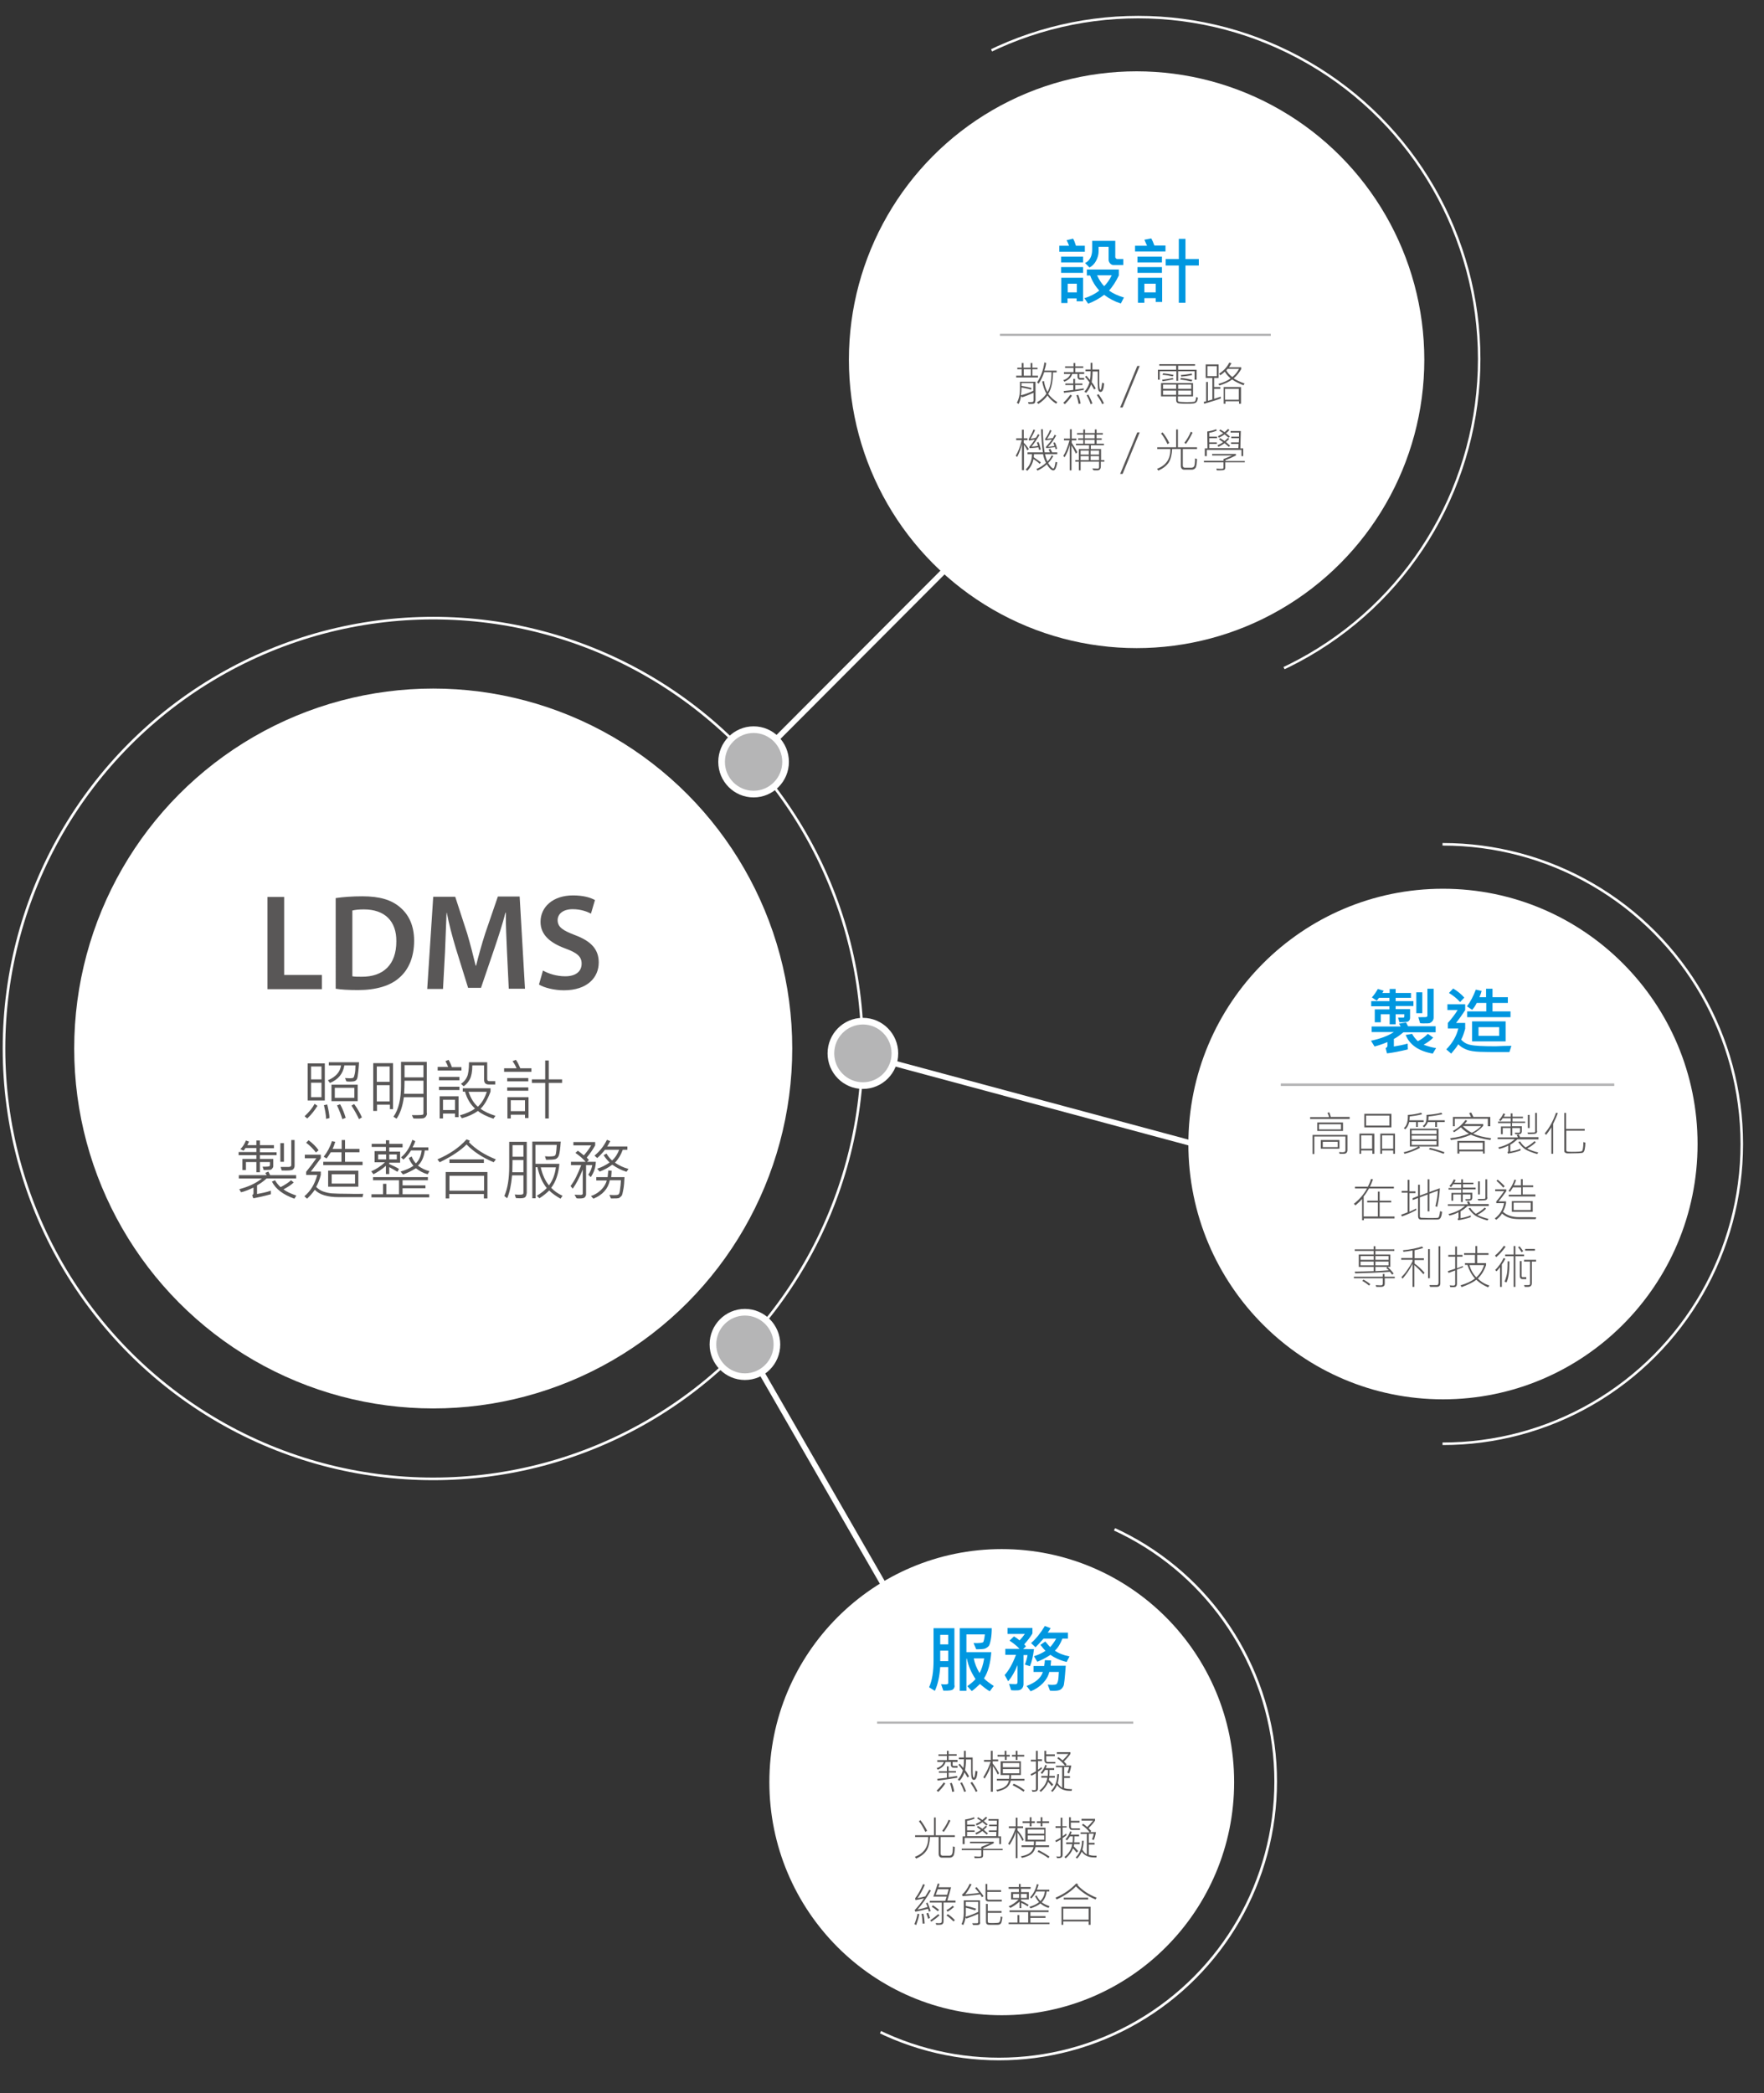 <?xml version="1.0" encoding="utf-8"?>
<!-- Generator: Adobe Illustrator 24.3.0, SVG Export Plug-In . SVG Version: 6.00 Build 0)  -->
<svg version="1.1" id="圖層_1" xmlns="http://www.w3.org/2000/svg" xmlns:xlink="http://www.w3.org/1999/xlink" x="0px" y="0px"   width="794" height="942"
	 viewBox="0 0 794 942" style="enable-background:new 0 0 794 942;" xml:space="preserve">
<rect x="0" y="0" width="794" height="942" fill="#333333" stroke="none"/>
<style type="text/css">
	.st0{fill:none;stroke:#FFFFFF;stroke-width:2.513;stroke-miterlimit:10;}
	.st1{fill:none;stroke:#FFFFFF;stroke-width:1.171;stroke-miterlimit:10;}
	.st2{fill:#B5B5B6;stroke:#FFFFFF;stroke-width:2.993;stroke-miterlimit:10;}
	.st3{fill:#FFFFFF;}
	.st4{enable-background:new    ;}
	.st5{fill:#595757;}
	.st6{fill:#0097E0;}
	.st7{fill:none;stroke:#B5B5B6;stroke-width:1.026;stroke-miterlimit:10;}
	.st8{clip-path:url(#SVGID_2_);fill:none;stroke:#FFFFFF;stroke-width:1.113;stroke-miterlimit:10;}
	.st9{fill:none;stroke:#B5B5B6;stroke-width:1.138;stroke-miterlimit:10;}
	.st10{clip-path:url(#SVGID_4_);fill:none;stroke:#FFFFFF;stroke-width:1.143;stroke-miterlimit:10;}
	.st11{fill:none;stroke:#B5B5B6;stroke-width:0.998;stroke-miterlimit:10;}
	.st12{clip-path:url(#SVGID_6_);fill:none;stroke:#FFFFFF;stroke-width:1.188;stroke-miterlimit:10;}
</style>
<g>
	<g>
		<g>
			<line class="st0" x1="340.5" y1="341.6" x2="426.5" y2="255.4"/>
			<line class="st0" x1="336.4" y1="606.7" x2="397.2" y2="712.3"/>
			<line class="st0" x1="389.9" y1="475.2" x2="538.6" y2="515.2"/>
			<g>
				<ellipse class="st1" cx="195" cy="471.9" rx="193.2" ry="193.7"/>
				<ellipse class="st2" cx="339.2" cy="342.9" rx="14.4" ry="14.5"/>
				<ellipse class="st2" cx="335.3" cy="605.1" rx="14.4" ry="14.5"/>
				<ellipse class="st2" cx="388.4" cy="474.1" rx="14.4" ry="14.5"/>
				<g>
					<ellipse class="st3" cx="195" cy="471.9" rx="161.6" ry="162"/>
					<g>
						<g class="st4">
							<path class="st5" d="M142.9,497.7c-1.3,2.1-2.8,4-4.6,5.7l-1.2-1c2.1-2,3.6-3.8,4.5-5.6L142.9,497.7z M146.2,495.3h-7.7
								v-16.7h7.7V495.3z M144.7,485.8v-5.8H140v5.8H144.7z M144.7,493.8v-6.5H140v6.5H144.7z M148.3,503.2l-1.5,0.4
								c-0.1-2-0.5-4.1-1-6.2l1.5-0.3C147.9,499.7,148.3,501.8,148.3,503.2z M161.6,478.2c0,0.6-0.1,1.9-0.3,3.9
								c-0.2,2-0.4,3.1-0.6,3.5c-0.2,0.4-0.5,0.7-0.9,0.9s-1.1,0.3-2,0.3c-0.6,0-1.2,0-1.9-0.1l-0.6-1.5c0.7,0,1.4,0.1,2,0.1
								c1,0,1.6-0.1,1.8-0.3c0.2-0.2,0.4-0.8,0.6-1.8c0.2-1,0.3-2.2,0.3-3.7h-5c-0.6,3.8-2.8,6.4-6.5,7.9l-0.9-1.2
								c3.5-1.5,5.5-3.7,5.9-6.7H148v-1.4H161.6z M161,495.6h-11.8v-7.4H161V495.6z M159.5,494.1v-4.5h-8.8v4.5H159.5z M155.6,503.1
								l-1.5,0.6c-0.6-2-1.4-4-2.4-6.2l1.4-0.5C154.1,498.8,154.9,500.8,155.6,503.1z M162.9,502.9l-1.3,0.8
								c-0.7-1.5-1.8-3.6-3.4-6.1l1.2-0.7C160.8,498.8,162,500.8,162.9,502.9z"/>
							<path class="st5" d="M177,499.2h-1.5v-2h-5.8v2.8H168v-21.5h8.9V499.2z M175.4,486.9V480h-5.8v6.9H175.4z M175.4,495.7v-7.3
								h-5.8v7.3H175.4z M192.2,501c0,0.6-0.2,1.1-0.5,1.5c-0.3,0.4-0.7,0.7-1.2,0.8s-1.9,0.2-4.4,0.1l-0.7-1.5c0.7,0,1.4,0,2.2,0
								c1.6,0,2.4-0.1,2.7-0.2c0.2-0.1,0.3-0.3,0.3-0.6v-7.3h-8.8c-0.6,4.2-1.7,7.4-3.3,9.7l-1.4-0.9c2.3-3.2,3.4-7.9,3.4-14v-10.7
								h11.6V501z M190.6,492.3v-5.9h-8.5c0,2-0.1,4-0.2,5.9H190.6z M190.6,484.9v-5.5h-8.5v5.5H190.6z"/>
							<path class="st5" d="M207.6,481.8H197v-1.6h4.7c-0.3-0.9-0.7-1.7-1.2-2.6l1.4-0.6c0.6,1,1.1,2.1,1.5,3.3h4.3V481.8z
								 M206.8,490.6h-9.2v-1.5h9.2V490.6z M206.8,486.2h-9.2v-1.5h9.2V486.2z M206.3,502.8h-1.5v-1.6h-5.4v2.2h-1.5v-10h8.5V502.8z
								 M204.8,499.6V495h-5.4v4.6H204.8z M223,502.2l-0.9,1.3c-3-1-5.4-2.2-7-3.5c-1.9,1.4-4.3,2.5-7.2,3.3l-0.9-1.3
								c3-0.9,5.3-1.9,6.8-3.1c-2.1-1.9-3.6-4.4-4.5-7.6h-1v-1.5h12.5v1.5c-1.3,3.5-2.8,6.1-4.5,7.7
								C218,500.3,220.2,501.3,223,502.2z M222.9,488.1H220c-1.4,0-2.1-0.7-2.1-2.1v-6.5h-5.3c0,2.8-0.4,4.8-1.1,6.2
								c-0.7,1.3-1.6,2.4-2.8,3.2l-1.2-1.1c1.2-0.8,2.1-1.8,2.7-3.1c0.6-1.3,0.9-3.5,0.9-6.6h8.2v7.5c0,0.7,0.3,1,1,1h2.6V488.1z
								 M219.1,491.4h-8.2c1,2.9,2.4,5.2,4.2,6.7C216.9,496.4,218.2,494.2,219.1,491.4z"/>
							<path class="st5" d="M239.3,482.4h-12.4v-1.6h5.6c-0.4-1-1-2.1-1.8-3.2l1.5-0.6c0.7,0.9,1.3,2.2,2,3.8h5V482.4z M237.8,486.7
								h-9.5v-1.5h9.5V486.7z M237.8,490.9h-9.5v-1.5h9.5V490.9z M237.8,503.2h-1.5v-1.5h-6.4v1.7h-1.5v-9.6h9.5V503.2z
								 M236.3,500.1v-4.9h-6.4v4.9H236.3z M253,487.4h-6v16h-1.6v-16h-6v-1.6h6v-8.5h1.6v8.5h6V487.4z"/>
						</g>
						<g class="st4">
							<path class="st5" d="M133.4,530.4H120c-1.3,1.2-2.7,2.2-4.3,3.1v3.9c2.1-0.4,4.2-0.8,6.2-1.5v1.6c-2.9,0.8-5.5,1.4-7.9,1.8
								l-0.5-1.4c0.4-0.2,0.6-0.5,0.6-0.9v-2.5c-2.2,1-4.1,1.8-5.6,2.1l-0.8-1.4c3.9-1,7.3-2.5,10.2-4.8h-10.4v-1.5H120
								c-0.1-0.3-0.3-0.6-0.6-1l1.4-0.6c0.2,0.4,0.5,1,0.8,1.6h11.7V530.4z M124.5,519.9H117v1.7h6v3.3c0,0.4-0.2,0.7-0.5,1.1
								c-0.3,0.3-0.6,0.5-0.9,0.5l-2.9,0.1l-0.5-1.5c0.4,0,0.9,0,1.3,0c0.9,0,1.5-0.1,1.7-0.2s0.3-0.3,0.3-0.6V523H117v4.6h-1.6V523
								h-4.7v3.6h-1.6v-5h6.3v-1.7h-8v-1.4h8v-1.8h-4.9c-0.2,0.4-0.5,0.8-0.9,1.2l-1.4-0.7c1.1-1.1,1.9-2.4,2.5-3.9l1.4,0.5
								c-0.3,0.7-0.6,1.2-0.8,1.6h4.1v-2.1h1.6v2.1h6.3v1.4H117v1.8h7.5V519.9z M133.4,538.1l-0.9,1.4c-5-1.8-8.4-4.3-10.1-7.7
								l1.4-0.6c0.6,1.1,1.5,2.2,2.5,3.1c1.9-1,3.5-2,4.7-3.1l1.2,1c-0.9,0.9-2.5,2-4.6,3.1C128.9,536.3,130.8,537.2,133.4,538.1z
								 M127.8,522.9h-1.6v-8.4h1.6V522.9z M132.6,524.7c0,0.7-0.3,1.3-0.8,1.7c-0.6,0.4-2.2,0.5-5,0.4l-0.5-1.6c1.8,0,2.9,0,3.5,0
								s0.9-0.1,1.1-0.3s0.2-0.4,0.2-0.5v-11.3h1.5V524.7z"/>
							<path class="st5" d="M163.5,537.3l-0.3,1.5c-1,0-4.6,0-10.7,0c-5.1,0-8.7-1.1-10.8-3.3c-1.2,1.7-2.4,3-3.5,4l-1.2-1.1
								c2.8-2.3,4.7-5.5,5.8-9.6h-5v-1.4c1.4-1.7,2.9-3.7,4.6-6.1h-5.2v-1.6h7.2v1.6c-0.9,1.2-2.4,3.2-4.5,6h4.5v1.5
								c-0.5,2-1.2,3.8-2.1,5.4c1,1,2.1,1.7,3.3,2.1c1.2,0.4,2.5,0.7,3.8,0.8s4,0.2,8,0.2C160.5,537.4,162.5,537.3,163.5,537.3z
								 M143.4,517.7l-1.2,1c-1.2-1.6-2.7-3.1-4.4-4.4l1.1-1.1C140.8,514.6,142.3,516.1,143.4,517.7z M163.1,524.4h-17.6v-1.5h8.2
								v-4.3h-4.8c-0.9,1.4-1.5,2.3-1.9,2.8l-1.3-0.8c1.6-2,2.9-4.4,3.7-7l1.5,0.3c-0.4,1.3-0.8,2.4-1.2,3.2h4.1v-4h1.5v4h6.5v1.5
								h-6.5v4.3h7.9V524.4z M161.3,534.1h-13.6v-7.2h13.6V534.1z M159.8,532.7v-4.2h-10.5v4.2H159.8z"/>
							<path class="st5" d="M181.2,516.4h-6v1.9h4.9v5h-4.9v0.6c1.8,0.8,3.3,1.5,4.4,2.2l-0.7,1.3c-1.3-0.8-2.6-1.5-3.7-2.1v3.1
								h-1.5v-3.7c-1.8,1.6-3.7,2.8-5.6,3.8l-1-1.3c2.2-1,4.3-2.3,6.2-4.1h-4.7v-5h5.1v-1.9h-6.4v-1.4h6.4v-1.6h1.5v1.6h6V516.4z
								 M193.2,538.9h-26v-1.4h5.2v-4.7h1.5v4.7h5.7v-6.3h-11.7v-1.4h24.7v1.4h-11.4v2.3h10.3v1.3h-10.3v2.7h12V538.9z M173.8,521.8
								v-2.2h-3.6v2.2H173.8z M178.6,521.8v-2.2h-3.4v2.2H178.6z M193.3,527.1l-0.8,1.4c-1.9-0.5-3.6-1.4-5.3-2.7
								c-2.1,1.3-4,2.2-5.8,2.8l-1.1-1.3c2.3-0.7,4.2-1.5,5.8-2.6c-1-1.2-1.7-2.4-2.1-3.5l1.3-0.7c0.5,1.3,1.2,2.4,1.9,3.1
								c1.4-1.4,2.3-3.3,2.6-5.8h-4.8c-1,1.7-2.2,3-3.4,4.1l-1.1-1c2.3-1.9,4-4.5,5.1-7.9l1.3,0.6c-0.2,0.8-0.6,1.7-1.2,2.8h7.1v1.4
								h-1.6c-0.4,3.1-1.5,5.4-3.1,6.8C189.9,525.9,191.5,526.7,193.3,527.1z"/>
							<path class="st5" d="M223.2,521.8l-1,1.3c-5-2.1-9.1-4.8-12.2-8c-2.7,2.7-6.7,5.4-12.1,8l-1-1.3c5.4-2.3,9.8-5.3,13.1-9
								l1.5,0.6c-0.1,0.2-0.2,0.4-0.4,0.7C214.2,517.3,218.2,519.8,223.2,521.8z M219.4,539.4h-1.6v-2h-15.6v2h-1.6v-11.9h18.8
								V539.4z M217.9,535.9v-6.7h-15.6v6.7H217.9z M217.8,523.4h-15.5v-1.6h15.5V523.4z"/>
							<path class="st5" d="M237,537.2c0,0.6-0.2,1.1-0.5,1.5c-0.3,0.4-1.1,0.6-2.3,0.6c-0.6,0-1.3,0-2-0.1l-0.5-1.6
								c0.8,0.1,1.6,0.1,2.4,0.1c0.6,0,1-0.1,1.2-0.2c0.2-0.1,0.3-0.4,0.3-0.7v-7.8h-5.1c-0.4,4.3-1.1,7.7-2.2,10.3l-1.3-1
								c1.5-3.4,2.2-7.8,2.2-13.3v-11.1h7.9V537.2z M235.6,527.6v-5.5h-4.9l-0.1,5.5H235.6z M235.6,520.6v-5.2h-4.9v5.2H235.6z
								 M253.2,538.2l-0.9,1.3c-2.1-1.2-3.8-2.4-5.1-3.7c-1.1,1.1-2.5,2.3-4.4,3.5l-1.2-1.1c2-1.2,3.5-2.4,4.5-3.5
								c-1.9-2.3-3.3-5.4-4.2-9.4h-0.8v14h-1.5v-25.5h12.8c-0.2,3.1-0.5,5.2-0.8,6.1c-0.3,0.9-0.8,1.5-1.6,1.8
								c-0.8,0.2-2.2,0.3-4.2,0.3l-0.5-1.6c0.6,0,1.1,0.1,1.7,0.1c1.2,0,2-0.1,2.4-0.2c0.4-0.1,0.7-0.5,0.8-1c0.1-0.5,0.3-1.9,0.4-4
								h-9.6v8.5h10.8c-0.4,4.6-1.7,8.2-3.7,10.8C249.4,536,251.1,537.2,253.2,538.2z M250.2,525.4h-6.8c0.8,3.5,2.1,6.2,3.7,8.1
								C248.7,531.4,249.8,528.7,250.2,525.4z"/>
							<path class="st5" d="M268.2,522.9c-0.1,2.6-0.9,4.9-2.3,6.9l-1.1-1.1c0.9-1.3,1.5-2.7,1.8-4.3h-2.8v13.2
								c0,0.4-0.2,0.8-0.5,1.2c-0.3,0.4-1.1,0.6-2.4,0.6c-0.5,0-1,0-1.4-0.1l-0.9-1.6c1.3,0.1,2.3,0.1,3,0.1c0.1,0,0.3-0.1,0.5-0.2
								s0.2-0.3,0.2-0.4v-10.8c-1.5,3.7-3,6.5-4.5,8.6l-1-1.2c1.8-2.3,3.3-5.4,4.8-9.4h-4.6v-1.5h6.6c-1.2-1.4-2.8-2.8-4.6-4l1.1-1
								c0.7,0.5,1.6,1.2,2.7,2.1c1.4-1.6,2.5-3.1,3.3-4.5h-8v-1.5h9.8v1.5c-1,1.8-2.3,3.7-3.8,5.5l1,1.1l-0.9,0.8H268.2z
								 M281.1,529.7c-0.1,2-0.2,3.9-0.5,5.5c-0.3,1.6-0.5,2.6-0.8,3c-0.3,0.3-0.6,0.6-1,0.9s-1.7,0.3-3.8,0.3l-0.7-1.6
								c0.6,0,1.3,0.1,2,0.1c1.1,0,1.7-0.1,1.9-0.2c0.2-0.1,0.4-0.3,0.5-0.5c0.1-0.2,0.3-0.9,0.4-2c0.2-1.1,0.3-2.4,0.4-4h-5
								c-0.8,3.9-3.3,6.6-7.4,8.3l-1.1-1.2c1.6-0.5,3.1-1.4,4.5-2.7c1.3-1.3,2.2-2.7,2.6-4.3h-4.7v-1.5h5.1c0.1-0.8,0.2-1.8,0.3-3
								l1.5,0.1c0,0.7-0.1,1.7-0.2,2.9H281.1z M282.9,526.1l-0.9,1.3c-2.3-0.7-4.4-1.8-6.4-3.2c-1.9,1.4-3.8,2.4-5.7,3.1l-1.1-1.3
								c1.9-0.6,3.7-1.5,5.6-2.8c-1.2-1.2-2.1-2.3-2.7-3.3l1.3-0.7c0.7,1.2,1.5,2.2,2.5,3.1c1.4-1.2,2.4-2.8,3.2-4.8h-6.4
								c-1.3,1.6-2.4,2.8-3.5,3.7l-1.2-1.1c2.2-1.8,4.1-4.1,5.6-7.1l1.5,0.6c-0.4,0.7-0.8,1.5-1.4,2.4h9.1v1.5h-2.1
								c-0.8,2.3-2,4.2-3.5,5.8C278.6,524.5,280.6,525.5,282.9,526.1z"/>
						</g>
						<g>
							<path class="st5" d="M120.4,403.7h7.5v35.1h17v6.4h-24.5V403.7z"/>
							<path class="st5" d="M151.1,404.2c3.4-0.5,7.5-0.8,12-0.8c7.8,0,13,1.6,16.8,4.8c4,3.3,6.5,8.2,6.5,15.2
								c0,7.4-2.5,13-6.5,16.5c-4.1,3.8-10.7,5.7-18.7,5.7c-4.4,0-7.7-0.2-10.1-0.6V404.2z M158.6,439.4c1.1,0.2,2.6,0.2,4.1,0.2
								c9.8,0.1,15.7-5.4,15.7-15.9c0.1-9.1-5.2-14.4-14.6-14.4c-2.4,0-4,0.2-5.2,0.5L158.6,439.4L158.6,439.4z"/>
							<path class="st5" d="M228.2,428.2c-0.2-5.3-0.6-11.8-0.5-17.4h-0.2c-1.3,5.1-3.1,10.6-4.9,15.9l-6.1,17.9h-5.8l-5.5-17.7
								c-1.6-5.3-3.1-11-4.1-16.1h-0.1c-0.2,5.4-0.5,12-0.7,17.7l-0.9,16.6h-7.1l2.7-41.5h9.9l5.4,16.6c1.4,4.8,2.7,9.8,3.8,14.4
								h0.2c1.1-4.5,2.5-9.5,4.1-14.5l5.7-16.6h9.8l2.4,41.5h-7.3L228.2,428.2z"/>
							<path class="st5" d="M244.4,436.8c2.4,1.4,6.1,2.6,10,2.6c4.8,0,7.4-2.2,7.4-5.7c0-3.2-2.1-4.9-7.3-6.8
								c-6.8-2.5-11.2-6.1-11.2-12c0-6.8,5.7-11.9,14.6-11.9c4.5,0,7.8,0.9,9.9,2.1l-1.8,6.1c-1.5-0.8-4.4-2-8.2-2
								c-4.8,0-6.8,2.5-6.8,4.9c0,3.2,2.4,4.7,7.9,6.8c7.2,2.7,10.6,6.4,10.6,12.3c0,6.7-5.1,12.5-15.7,12.5c-4.4,0-9-1.2-11.2-2.6
								L244.4,436.8z"/>
						</g>
					</g>
				</g>
			</g>
			<g>
				<ellipse class="st3" cx="511.6" cy="161.9" rx="129.5" ry="129.8"/>
				<g>
					<g>
						<g class="st4">
							<path class="st6" d="M488.3,113.3h-11.5v-2.7h4.4c-0.3-0.9-0.7-1.7-1.1-2.5l2.9-0.7c0.5,0.8,0.9,1.9,1.3,3.2h4V113.3z
								 M487.5,118.1h-9.9v-2.6h9.9V118.1z M487.5,122.8h-9.9v-2.6h9.9V122.8z M487.5,135.6h-2.9v-1.3h-4.1v2.1h-2.8V125h9.8V135.6z
								 M484.7,131.6v-3.9h-4.1v3.9H484.7z M505.9,133.9l-1.4,2.7c-2.8-0.9-5.3-2.2-7.5-3.9c-2.1,1.6-4.4,2.9-7.2,4l-1.7-2.5
								c2.7-0.8,4.9-2,6.7-3.4c-1.8-2-3.2-4.3-4.1-6.8h-1.5v-2.7h14.4v2.7c-1.4,2.9-2.9,5.1-4.4,6.8
								C501,132.1,503.2,133.1,505.9,133.9z M505.5,119.3h-4.3c-0.5,0-1-0.2-1.5-0.7c-0.4-0.5-0.7-1-0.7-1.6v-5.9h-4.5v2
								c0,1.4-0.4,2.9-1.1,4.2c-0.7,1.4-1.7,2.4-3,3.1l-2-2c2.2-1.1,3.2-3.2,3.2-6.1v-3.9H502v7.3c0,0.2,0.1,0.4,0.3,0.6
								c0.2,0.2,0.4,0.3,0.6,0.3h2.7V119.3z M500.4,123.9h-6.6c1,2.1,2,3.7,3.2,4.9C498.2,127.6,499.4,126,500.4,123.9z"/>
							<path class="st6" d="M524.6,113.2h-13.7v-2.6h5.4c-0.4-0.9-0.8-1.8-1.2-2.7l3.1-0.6c0.5,0.9,1,2,1.4,3.2h5V113.2z M523,118.1
								h-11v-2.6h11V118.1z M523,122.8h-11v-2.6h11V122.8z M523.1,135.9h-2.9v-1.7h-5.1v2.1h-2.9V125h10.9V135.9z M520.2,131.6v-3.9
								h-5.1v3.9H520.2z M539.6,119.5h-6v16.8h-3v-16.8h-5.9v-2.9h5.9v-9.1h3v9.1h6V119.5z"/>
						</g>
					</g>
				</g>
				<g class="st4">
					<path class="st5" d="M467.3,169.9h-9.9v-0.8h2.5v-2.9h-2v-0.7h2v-2.1h0.8v2.1h3.2v-2.1h0.8v2.1h2.3v0.7h-2.3v2.9h2.5V169.9z
						 M466,180.3c0,0.6-0.1,1-0.4,1.2c-0.3,0.2-0.7,0.3-1.2,0.3h-1.4l-0.3-0.8l1,0c0.7,0,1.2-0.1,1.3-0.2c0.1-0.1,0.2-0.3,0.2-0.5
						v-3.5c-2.1,0.9-3.8,1.6-5.1,2l-0.5-0.5c-0.2,1.3-0.6,2.5-1.1,3.5l-0.8-0.5c0.9-1.7,1.4-3.8,1.4-6.1v-3.4h7V180.3z M465.1,175.9
						v-3.5h-5.3v1.3c1.5,0.2,3,0.5,4.5,0.9l-0.2,0.8c-0.7-0.3-2.2-0.6-4.3-1c0,1.2-0.1,2.4-0.3,3.5
						C461,177.6,462.9,176.9,465.1,175.9z M464,169.1v-2.9h-3.2v2.9H464z M475.9,181l-0.5,0.7c-1.6-1-2.9-2.2-3.9-3.7
						c-1,1.4-2.4,2.7-4.1,3.8l-0.7-0.7c1.9-1.1,3.3-2.4,4.3-3.9c-0.8-1.4-1.5-3.3-1.9-5.5l0.8-0.2c0.3,1.9,0.8,3.5,1.6,4.9
						c1.2-2,1.8-5,1.8-8.9H470c-0.6,1.9-1.5,3.7-2.5,5.2l-0.7-0.6c1.7-2.5,2.8-5.5,3.3-9l0.8,0.3c-0.1,1-0.4,2.1-0.8,3.4h5.5v0.8
						h-1.6c-0.1,4.3-0.8,7.5-2.2,9.7C473,178.8,474.3,180,475.9,181z"/>
					<path class="st5" d="M488,168.3h-2.2v1.4c0,0.3,0.2,0.4,0.5,0.4h1.7v0.8h-1.8c-0.3,0-0.6-0.1-0.8-0.3c-0.2-0.2-0.4-0.5-0.4-0.9
						v-1.4h-2.4c-0.4,1.6-1.6,2.7-3.5,3.5l-0.5-0.7c1.8-0.6,2.8-1.6,3.2-2.8h-2.9v-0.8h4.3v-1.9h-3.8v-0.7h3.8v-1.5h0.8v1.5h3.6v0.7
						H484v1.9h4V168.3z M482.5,178.1c-1,1.5-2.1,2.8-3.2,3.8l-0.7-0.6c1.4-1.3,2.4-2.6,3.2-3.7L482.5,178.1z M487.8,175.5
						c-2.4,0.4-5.3,0.9-8.9,1.3l-0.1-0.8c1.3-0.1,2.7-0.3,4.3-0.5v-2.2h-3.6v-0.7h3.6v-2.1h0.8v2.1h3.3v0.7H484v2.1
						c1.4-0.2,2.7-0.4,3.8-0.6L487.8,175.5z M486.4,181.6l-0.9,0.2c-0.2-1.2-0.5-2.5-1-3.9l0.8-0.2
						C485.8,178.9,486.2,180.3,486.4,181.6z M497,172.6c-0.2,2.5-0.7,3.8-1.6,3.8c-0.5,0-0.8-0.3-1-0.8c-0.2-0.6-0.3-1.6-0.3-3.2
						v-5.2h-2.3c0,2-0.2,3.6-0.4,4.8c0.8,1,1.4,2,1.8,2.8l-0.7,0.5c-0.5-0.8-0.9-1.6-1.4-2.3c-0.4,1.3-1.1,2.6-2.2,3.8l-0.8-0.5
						c1.1-1.2,1.8-2.6,2.3-4.2c-0.7-0.9-1.3-1.8-2-2.5l0.6-0.5c0.6,0.7,1.1,1.4,1.6,1.9c0.2-1,0.3-2.3,0.3-3.9h-2.3v-0.8h2.3v-3h0.8
						v3h3.1v5.9c0,2.1,0.2,3.2,0.5,3.2c0.1,0,0.1,0,0.2-0.1c0.1-0.1,0.1-0.4,0.3-1.1c0.1-0.6,0.2-1.3,0.3-2L497,172.6z M491.7,181.6
						l-0.8,0.3c-0.5-1.5-1.1-2.8-1.8-4l0.8-0.3C490.7,179.1,491.3,180.4,491.7,181.6z M496.9,181.5l-0.8,0.4
						c-0.5-1.3-1.4-2.6-2.4-4.1l0.8-0.4C495.4,178.7,496.2,180,496.9,181.5z"/>
					<path class="st5" d="M505.3,183.4h-1.1l7.7-18.7h1.1L505.3,183.4z"/>
					<path class="st5" d="M538.5,170.9h-0.8v-3.8h-7.4v4.3h-0.8v-4.3H522v3.8h-0.8v-4.5h8.2v-1.8h-7.6v-0.7h16.1v0.7h-7.6v1.8h8.3
						V170.9z M539.2,179c-0.1,0.9-0.3,1.5-0.6,1.9s-0.8,0.6-1.5,0.7s-1.8,0.1-3.2,0.1c-2.1,0-3.4-0.1-3.8-0.3
						c-0.4-0.2-0.7-0.6-0.7-1.4v-1.6h-6.8v-6h14.4v6h-6.8v1.8c0,0.2,0.1,0.4,0.2,0.5c0.1,0.1,0.5,0.1,1.2,0.2c0.7,0,1.5,0.1,2.5,0.1
						c1.9,0,3-0.1,3.5-0.2c0.4-0.1,0.7-0.8,0.8-2.1L539.2,179z M528.2,170.7c-1.8,0.4-3.5,0.7-4.9,0.9l-0.2-0.7
						c1.6-0.2,3.2-0.4,4.8-0.8L528.2,170.7z M528.2,168.7l-0.3,0.7c-1.4-0.3-3-0.6-4.7-0.7l0.4-0.7
						C525.2,168.2,526.8,168.4,528.2,168.7z M529.4,175v-1.9h-5.9v1.9H529.4z M529.4,177.7v-1.9h-5.9v1.9H529.4z M536.2,175v-1.9
						h-5.9v1.9H536.2z M536.2,177.7v-1.9h-5.9v1.9H536.2z M536.7,171l-0.4,0.7c-1.7-0.4-3.4-0.7-5.1-0.9l0.4-0.7
						C533.5,170.3,535.2,170.6,536.7,171z M536.6,168.8c-1.9,0.4-3.6,0.6-4.9,0.7l-0.2-0.7c1.3-0.1,3-0.3,4.9-0.7L536.6,168.8z"/>
					<path class="st5" d="M549.6,179.3c-1.8,0.7-4.4,1.5-7.6,2.4l-0.2-0.8l1.1-0.3v-8.7h0.8v8.5l2-0.6v-9.7h-3V164h5.8v6.1h-2v4.1
						h2.8v0.8h-2.8v4.5c1.4-0.4,2.4-0.8,3-1V179.3z M547.7,169.3v-4.5h-4.2v4.5H547.7z M560.2,172.6l-0.5,0.8
						c-2-0.8-3.7-1.6-5.1-2.6c-1.3,1-3.2,1.9-5.7,2.7l-0.5-0.7c2.4-0.7,4.2-1.5,5.5-2.5c-1.1-0.9-1.9-1.9-2.6-3
						c-0.7,0.6-1.4,1.2-2,1.6l-0.6-0.7c2.1-1.3,3.6-3,4.6-5l1,0.3c-0.3,0.5-0.7,1.1-1.1,1.8h5.5v0.8c-0.9,1.6-2,3-3.4,4.2
						C556.5,171.1,558.2,171.9,560.2,172.6z M558.5,181.7h-0.8v-1.1h-6.1v1.1h-0.8v-7.5h7.8V181.7z M557.6,179.9V175h-6.2v4.9H557.6
						z M557.7,166h-5.1l-0.6,0.7c0.6,1.1,1.5,2.1,2.7,3C555.9,168.7,557,167.4,557.7,166z"/>
				</g>
				<g class="st4">
					<path class="st5" d="M463.1,202.1l-0.7,0.6c-0.4-0.9-0.9-1.7-1.5-2.5v11.4H460v-11.9c-0.5,2.2-1.2,4.2-2.2,6l-0.6-0.6
						c1.1-1.8,2-4.1,2.7-7h-2.5v-0.8h2.6v-3.9h0.8v3.9h1.7v0.8h-1.7v1.2C461.8,200.2,462.5,201.2,463.1,202.1z M475.9,208.1
						c-0.1,0.8-0.3,1.4-0.5,2.1c-0.2,0.6-0.4,1-0.6,1.2c-0.2,0.2-0.4,0.3-0.7,0.3c-0.8,0-1.8-0.9-2.9-2.7c-1.3,1.2-2.7,2.1-4.2,2.8
						l-0.5-0.7c1.6-0.7,3.1-1.6,4.3-2.8c-0.6-1.2-1.1-2.5-1.3-3.9h-4.1l-0.1,1.4c1.6,1.1,2.7,1.9,3.2,2.3l-0.5,0.7
						c-0.7-0.7-1.6-1.4-2.8-2.2c-0.4,2-1.3,3.8-2.8,5.3l-0.7-0.6c1.9-1.8,2.8-4.1,2.8-6.9h-2v-0.8h6.9c-0.4-3.2-0.7-6.6-0.8-10.4
						h0.8c0,3.8,0.3,7.2,0.8,10.4h2.4c-0.2-0.4-0.4-0.8-0.6-1.3l0.8-0.3c0.1,0.2,0.4,0.8,0.8,1.6h2.3v0.8h-5.5
						c0.2,1.2,0.6,2.3,1.1,3.3c0.8-0.8,1.4-1.7,1.9-2.8l0.7,0.4c-0.6,1-1.3,2.1-2.3,3.1c0.4,0.7,0.9,1.3,1.3,1.8
						c0.5,0.4,0.8,0.7,0.9,0.7c0.5,0,0.8-1,1.1-3L475.9,208.1z M468.5,202.3l-0.8,0.2c-0.1-0.4-0.2-0.8-0.3-1.2
						c-0.9,0.2-2.3,0.3-4,0.4l-0.1-0.6c1-1.1,1.8-2.2,2.5-3.3c-0.7,0.2-1.6,0.3-2.6,0.5l-0.2-0.6c0.9-1.5,1.6-2.9,2.2-4.4l0.7,0.3
						c-0.5,1.2-1.2,2.5-2,3.9c0.9-0.1,1.7-0.3,2.4-0.5c0.4-0.6,0.7-1.2,0.9-1.6l0.7,0.4c-1.2,2-2.4,3.8-3.6,5.2
						c0.8,0,1.7-0.1,2.9-0.3c-0.2-0.8-0.4-1.4-0.5-1.5l0.7-0.3C467.8,199.6,468.1,200.7,468.5,202.3z M475.8,202l-0.7,0.2l-0.2-1
						c-1.2,0.2-2.6,0.4-4,0.5l-0.1-0.6c1.2-1.3,2.1-2.4,2.7-3.3c-1.1,0.2-2.1,0.3-2.9,0.4l-0.2-0.6c1.1-1.6,1.8-2.9,2.2-4.1l0.7,0.3
						c-0.5,1.2-1.2,2.5-2,3.7c0.8-0.1,1.6-0.2,2.6-0.3c0.2-0.4,0.5-0.9,0.8-1.5l0.7,0.3c-1.1,2-2.3,3.8-3.7,5.1
						c0.9-0.1,1.9-0.2,2.9-0.4c-0.1-0.4-0.3-0.9-0.5-1.4l0.7-0.2C475.3,200,475.6,201,475.8,202z"/>
					<path class="st5" d="M484.9,203.5l-0.6,0.7c-0.7-1.5-1.4-2.7-2-3.7v11.2h-0.8v-11.6c-0.4,2-1.2,3.9-2.3,5.7l-0.6-0.6
						c1-1.5,1.9-3.8,2.8-7h-2.5v-0.8h2.7v-4.2h0.8v4.2h2.1v0.8h-2.1v1.1C483.3,200.7,484.2,202.1,484.9,203.5z M497,207.8h-1.5v2.2
						c0,0.4-0.1,0.8-0.3,1.1s-0.4,0.4-0.6,0.5c-0.2,0.1-0.7,0.1-1.3,0.1c-0.4,0-0.8,0-1.2-0.1l-0.4-0.8c0.5,0,1.2,0.1,2.4,0.1
						c0.4,0,0.6-0.2,0.6-0.6v-2.5h-8.3v3.9h-0.8v-3.9h-1.6v-0.7h1.6v-5h4.6v-1.7h-5.9v-0.7h3.3V198h-2.3v-0.7h2.3v-1.7h-2.8v-0.7
						h2.8v-1.6h0.8v1.6h4.4v-1.6h0.8v1.6h2.8v0.7h-2.8v1.7h2.3v0.7h-2.3v1.7h3.3v0.7h-5.9v1.7h4.6v5h1.5V207.8z M490.1,204.6v-1.8
						h-3.7v1.8H490.1z M490.1,207.1v-1.8h-3.7v1.8H490.1z M492.7,197.3v-1.7h-4.4v1.7H492.7z M492.7,199.7V198h-4.4v1.7H492.7z
						 M494.7,204.6v-1.8h-3.8v1.8H494.7z M494.7,207.1v-1.8h-3.8v1.8H494.7z"/>
					<path class="st5" d="M505.3,213.3h-1.1l7.7-18.7h1.1L505.3,213.3z"/>
					<path class="st5" d="M538.8,206.6c-0.1,2.1-0.3,3.5-0.7,4c-0.4,0.5-0.9,0.8-1.7,0.8h-3.4c-0.5,0-0.9-0.2-1.1-0.5
						c-0.3-0.3-0.4-0.7-0.4-1.3v-7.5h-3.9c-0.1,2.5-0.6,4.5-1.5,6c-1,1.5-2.5,2.7-4.7,3.7l-0.6-0.8c4-1.5,6-4.4,6-8.5v-0.4h-5.9
						v-0.8h8.5v-8h0.8v8h8.6v0.8h-6.4v7.5c0,0.2,0.1,0.5,0.2,0.6c0.2,0.2,0.4,0.3,0.6,0.3h3.2c0.3,0,0.5-0.1,0.8-0.3
						c0.3-0.2,0.5-0.7,0.6-1.6c0.1-0.9,0.1-1.6,0.1-2.3L538.8,206.6z M526.3,199.4l-0.8,0.5c-0.9-1.9-1.8-3.5-2.9-4.8l0.7-0.5
						C524.6,196.2,525.6,197.8,526.3,199.4z M536.8,194.7c-1,2-1.9,3.7-3,5.1l-0.7-0.5c1.3-1.7,2.2-3.3,2.9-5L536.8,194.7z"/>
					<path class="st5" d="M560.2,208.1h-8.7v2.5c0,0.4-0.2,0.7-0.5,0.9c-0.3,0.1-1,0.2-2.1,0.2l-1.2,0l-0.2-0.8
						c0.7,0,1.3,0.1,1.8,0.1c0.7,0,1,0,1.2-0.1c0.1-0.1,0.2-0.2,0.2-0.4v-2.4h-8.8v-0.7h8.8v-0.8c1.5-0.6,2.8-1.1,3.9-1.6h-9v-0.7
						h10.7v0.7c-1.6,0.8-3.1,1.5-4.7,2.1v0.4h8.7V208.1z M559.6,205.3h-0.8v-2.8h-15.6v2.8h-0.9v-3.5h1.2l-0.1-7.6
						c1.4-0.2,2.7-0.5,4-1l0.3,0.6c-0.9,0.4-2.1,0.8-3.4,1l0,1.7h3.5v0.7h-3.5l0,1.9h3.4v0.7h-3.4l0,1.9h13.1l0.1-1.9h-3.4v-0.7h3.5
						l0.1-1.9h-3.5v-0.7h3.5l0-1.8h-3.8V194h4.6l-0.2,7.8h1.3V205.3z M553.7,200.6l-0.6,0.5c-0.5-0.5-1.2-1-1.9-1.6
						c-0.9,0.6-1.8,1.2-2.8,1.6l-0.4-0.7c0.9-0.4,1.8-0.8,2.5-1.4c-0.7-0.5-1.3-0.9-1.8-1.3l0.5-0.5c0.8,0.5,1.4,0.9,2,1.3
						c0.5-0.4,1-0.9,1.5-1.4l0.6,0.4c-0.4,0.5-0.9,0.9-1.5,1.4C552.5,199.6,553.1,200.1,553.7,200.6z M553.6,196.5L553,197
						c-0.6-0.5-1.2-1-1.8-1.5c-0.8,0.6-1.7,1.1-2.6,1.5l-0.4-0.7c0.9-0.4,1.7-0.8,2.4-1.3c-0.6-0.4-1.2-0.8-1.8-1.2l0.5-0.5l1.9,1.2
						c0.5-0.4,1-0.9,1.5-1.4l0.7,0.4c-0.5,0.6-1,1.1-1.6,1.5C552.4,195.4,553,195.9,553.6,196.5z"/>
				</g>
				<line class="st7" x1="450.1" y1="150.7" x2="572" y2="150.7"/>
				<g>
					<g>
						<g>
							<g>
								<g>
									<defs>
										<polygon id="SVGID_1_" points="729.1,238.2 581.6,308.4 440.5,10.4 588,-59.7 										"/>
									</defs>
									<clipPath id="SVGID_2_">
										<use xlink:href="#SVGID_1_"  style="overflow:visible;"/>
									</clipPath>
									<ellipse class="st8" cx="512.3" cy="161.6" rx="153.5" ry="153.9"/>
								</g>
							</g>
						</g>
					</g>
				</g>
			</g>
			<g>
				<ellipse class="st3" cx="649.5" cy="514.9" rx="114.6" ry="114.9"/>
				<g>
					<g>
						<g class="st4">
							<path class="st6" d="M646.1,464.6h-14.4c-1.7,1.4-3.1,2.4-4.3,3v3.4c1.9-0.3,4-0.7,6.2-1.3l0.1,2.6c-3.7,0.9-6.8,1.5-9.4,1.8
								l-0.6-2.4c0.5-0.2,0.8-0.6,0.8-1V469c-1.6,0.7-3.6,1.4-5.8,2l-1.6-2.6c4.3-0.9,7.7-2.2,10.3-3.9h-10v-2.5h13
								c-0.1-0.4-0.4-0.8-0.7-1.3l3.2-0.5c0.3,0.5,0.6,1.1,0.9,1.7h12.4V464.6z M636.2,452.8h-8v1.4h6.5v3.8c0,0.7-0.2,1.2-0.7,1.6
								c-0.4,0.4-1.8,0.5-4.1,0.5l-0.6-2.1l2.4,0c0.2,0,0.4-0.2,0.4-0.5v-1h-3.9v4.5h-2.7v-4.5h-4v3.6h-2.7v-5.8h6.6v-1.4h-8.2v-2.3
								h8.2v-1.5h-4.7c-0.2,0.2-0.5,0.7-1,1.3l-2.2-1.5c1-1.1,1.9-2.4,2.7-3.8l2.6,0.8c-0.2,0.4-0.4,0.7-0.6,1h3.3v-1.8h2.7v1.8h6.9
								v2.2h-6.9v1.5h8V452.8z M646.4,471.7l-1.5,2.5c-6.2-1.1-10.3-3.8-12.2-8.4l2.9-0.5c0.7,1.3,1.6,2.4,2.6,3.3
								c1.6-0.8,3.1-1.9,4.5-3.3l2.4,1.7c-1,1.1-2.4,2.1-4.3,3.2C642.9,471,644.8,471.5,646.4,471.7z M640.2,456h-2.7v-9.4h2.7V456z
								 M645.3,458c0,0.6-0.2,1.1-0.5,1.5c-0.3,0.4-0.7,0.7-1.1,0.9s-1.4,0.2-2.9,0.2c-0.6,0-1.1,0-1.6-0.1l-0.8-2.7
								c0.3,0,0.8,0,1.3,0c1.4,0,2.2,0,2.4-0.1s0.4-0.3,0.4-0.5v-12.2h2.8V458z"/>
							<path class="st6" d="M680.3,470.7l-0.9,2.8c-1.3,0-2.8,0-4.4,0c-3.4,0-6.4,0-8.9-0.1s-4.5-0.4-6-1s-2.8-1.4-3.7-2.4
								c-0.8,1.3-1.9,2.7-3.2,4.2l-2.2-1.9c2.8-2.9,4.6-6,5.4-9.4h-4.7v-2.5c1.6-1.8,3.1-3.7,4.4-5.8h-4.6v-2.6h8v2.6
								c-1.4,2.2-2.8,4.1-4.1,5.8h4.1v2.6c-0.5,1.8-1,3.4-1.8,4.9c1.1,1.3,2.6,2.1,4.3,2.4c1.7,0.4,5.4,0.6,11.2,0.6
								C675.4,470.8,677.8,470.7,680.3,470.7z M659.1,449l-1.9,2c-1.5-1.7-3.2-3-5-4.1l1.9-2C656.1,446.1,657.8,447.5,659.1,449z
								 M679.9,457.8h-19.5v-2.6h8.6v-3.8h-4.3c-0.7,1.4-1.4,2.4-2.1,3.1l-2.3-1.6c1.5-1.9,2.8-4.4,4-7.5l2.6,0.6
								c-0.2,0.8-0.5,1.7-1,2.8h3v-3.8h2.9v3.8h6.9v2.6h-6.9v3.8h8.1V457.8z M677.7,468.7h-15.1v-9h15.1V468.7z M674.8,466.2v-3.9
								h-9.3v3.9H674.8z"/>
						</g>
					</g>
				</g>
				<g>
					<g class="st4">
						<path class="st5" d="M607.6,503.6h-17.9v-0.8h8.5c-0.1-0.6-0.3-1.2-0.7-1.9l0.8-0.3c0.3,0.6,0.5,1.3,0.7,2.1h8.5V503.6z
							 M606.5,517.6c0,1.1-0.6,1.7-1.7,1.7h-1.8l-0.3-0.8c0.5,0,1,0.1,1.5,0.1c0.5,0,0.9-0.1,1.1-0.2c0.2-0.1,0.3-0.4,0.3-0.7v-6.2
							h-14v7.9h-0.8v-8.6h15.7V517.6z M604.5,509h-11.6v-3.8h11.6V509z M603.6,508.2V506h-9.9v2.3H603.6z M602.9,517h-8.4v-3.9h8.4
							V517z M602.1,516.3v-2.4h-6.7v2.4H602.1z"/>
						<path class="st5" d="M618.5,519.3h-0.8v-1.5h-5v1.5h-0.8v-9.1h6.7V519.3z M617.6,517v-6h-4.9v6H617.6z M626.3,507.4h-12.2
							v-6.1h12.2V507.4z M625.4,506.6v-4.5h-10.5v4.5H625.4z M627.9,519.3h-0.8v-1.5h-5v1.5h-0.8v-9.1h6.6V519.3z M627.1,517v-6h-5
							v6H627.1z"/>
						<path class="st5" d="M640.7,505h-2.5v2.2h-0.8V505h-3.1c-0.3,1.4-0.9,2.5-1.8,3.3l-0.6-0.6c1.2-0.9,1.8-2.7,1.8-5.3l0-0.6
							c2.1-0.1,4.2-0.5,6-1l0.4,0.7c-1.9,0.5-3.8,0.8-5.6,1c0,0.5,0,1.1-0.1,1.7h6.4V505z M647.5,516h-8.8l0.5,0.6
							c-2.3,1.2-4.6,2.1-7,2.7l-0.4-0.7c2.2-0.5,4.5-1.3,6.7-2.6h-3.9v-8h12.9V516z M646.6,510.4v-1.7h-11.2v1.7H646.6z
							 M646.6,512.8v-1.7h-11.2v1.7H646.6z M646.6,515.3v-1.7h-11.2v1.7H646.6z M650.1,505h-3.3v2.2h-0.8V505h-3.3
							c-0.3,0.9-0.9,1.7-1.7,2.4l-0.6-0.6c0.6-0.4,1-0.9,1.3-1.5c0.3-0.6,0.4-1.5,0.4-2.7l0-0.8c2.6-0.2,4.9-0.5,6.7-1l0.4,0.7
							c-2,0.4-4.1,0.8-6.2,1c0,0.6,0,1.1-0.1,1.7h7.4V505z M650.2,518.6l-0.4,0.7c-2.4-0.9-4.6-1.6-6.6-2l0.4-0.7
							C645.7,517.1,647.9,517.7,650.2,518.6z"/>
						<path class="st5" d="M671.2,512.3l-0.4,0.8c-3.5-0.5-6.4-1.3-8.7-2.4c-2.7,1.2-5.7,2-9,2.4l-0.4-0.8c3.3-0.4,6.1-1.1,8.5-2.1
							c-1.3-0.7-2.5-1.6-3.6-2.8c-1,0.8-2,1.5-3.1,2.2L654,509c2.2-1.2,4.1-2.8,5.6-4.9l0.8,0.3c-0.3,0.5-0.7,1-1.2,1.5h8.4v0.8
							c-1.2,1.4-2.7,2.6-4.5,3.5C665.1,511.2,667.8,511.8,671.2,512.3z M670.5,506.9h-0.8v-3.4h-14.9v3.4h-0.8v-4.2h8.1
							c-0.2-0.5-0.5-1.1-0.8-1.7l0.9-0.3c0.4,0.7,0.7,1.4,1,2h7.6V506.9z M668.3,519.2h-0.8v-1h-10.6v1H656v-5.7h12.3V519.2z
							 M667.4,517.4v-3.1h-10.6v3.1H667.4z M666.7,506.8h-8.1l-0.1,0.1c1.2,1.2,2.5,2.2,4,2.9C664.1,509.1,665.5,508,666.7,506.8z"
							/>
						<path class="st5" d="M692.6,512.8H683c-1.1,1-2.1,1.8-3.2,2.4v3.1c1.6-0.3,3.2-0.7,4.6-1.3v0.8c-1.3,0.5-3.2,1-5.6,1.4
							l-0.3-0.6c0.2-0.1,0.4-0.3,0.4-0.6v-2.4c-1.3,0.7-2.7,1.2-4.1,1.5l-0.4-0.7c3-0.7,5.5-1.9,7.4-3.7h-7.7v-0.8h9.1
							c-0.1-0.4-0.3-0.7-0.5-1l0.8-0.4c0.3,0.4,0.5,0.8,0.7,1.3h8.3V512.8z M686.3,505.4h-5.7v1.5h4.4v2.3c0,0.3-0.1,0.6-0.3,0.9
							s-0.8,0.4-1.7,0.4l-0.9,0l-0.3-0.7c0.3,0,0.6,0,1,0c0.7,0,1.1,0,1.2-0.1c0.1-0.1,0.2-0.2,0.2-0.4v-1.6h-3.5v3.4h-0.8v-3.4
							h-3.5v2.8h-0.8v-3.5h4.4v-1.5h-5.7v-0.7h5.7v-1.5h-3.6c-0.4,0.6-0.7,1-1,1.3l-0.7-0.5c0.9-0.9,1.5-1.9,2-3l0.8,0.3
							c-0.1,0.2-0.3,0.6-0.6,1.2h3.1v-1.5h0.8v1.5h4.7v0.7h-4.7v1.5h5.7V505.4z M692.4,518.7l-0.5,0.7c-2.5-0.7-4.4-1.5-5.5-2.2
							c-1.1-0.8-2.1-1.9-3-3.2l0.8-0.3c0.7,1.1,1.5,2,2.5,2.7c1.4-0.7,2.7-1.6,4-2.8l0.6,0.5c-1,1-2.3,2-3.9,2.8
							C688.7,517.6,690.3,518.2,692.4,518.7z M691.9,509c0,0.6-0.2,0.9-0.5,1.1s-1.1,0.3-2.3,0.3l-1.3,0l-0.3-0.7c0.5,0,1,0,1.6,0
							c1,0,1.5,0,1.7-0.1c0.2-0.1,0.2-0.2,0.2-0.5v-8.2h0.8V509z M688.5,507.7h-0.8v-5.9h0.8V507.7z"/>
						<path class="st5" d="M701.2,501c-0.3,0.9-1,2.5-2.1,4.8v13.5h-0.8v-11.9c-1,1.6-1.8,2.7-2.4,3.4l-0.6-0.7
							c2-2.3,3.7-5.4,5.1-9.3L701.2,501z M713.6,514.3c0,1-0.1,2-0.3,3s-0.6,1.5-1.2,1.6c-0.6,0.1-2.2,0.2-5,0.2c-0.6,0-1.1,0-1.6,0
							c-0.5,0-0.8-0.2-1.1-0.4s-0.3-0.6-0.3-1.1v-16.7h0.8v7.2h8.4v0.8H705v8.7c0,0.3,0.1,0.5,0.3,0.6c0.2,0.1,0.9,0.2,2.2,0.2
							c2.6,0,4.1-0.1,4.5-0.3c0.4-0.2,0.7-1.6,0.7-4.1L713.6,514.3z"/>
					</g>
					<g class="st4">
						<path class="st5" d="M627.8,548.4h-13.9v0.8h-0.8v-9.6c-0.8,1-1.8,1.9-3,2.9l-0.7-0.7c2.5-2,4.5-4.3,5.9-6.9h-5.4v-0.8h5.8
							c0.6-1.2,1.1-2.3,1.4-3.5l0.9,0.2c-0.4,1.1-0.8,2.2-1.4,3.3h10.8v0.8h-11.2c-0.7,1.2-1.4,2.4-2.4,3.6v9h6.4v-6.3h-4.8v-0.8
							h4.8v-4.1h0.8v4.1h5.2v0.8h-5.2v6.3h6.7V548.4z"/>
						<path class="st5" d="M637.5,544.6c-1.8,1-3.9,2-6.5,2.9l-0.3-0.8c1.2-0.4,2.2-0.8,2.9-1.1v-8.8h-2.7v-0.8h2.7V531h0.8v5.2h2.7
							v0.8h-2.7v8.4c1.3-0.6,2.3-1.1,3-1.5L637.5,544.6z M649.1,545.4c-0.1,1.1-0.3,2-0.6,2.6c-0.3,0.6-0.8,0.9-1.6,0.9
							s-2.2,0-4.3,0c-1.7,0-2.7,0-3.1,0c-0.4,0-0.7-0.2-0.9-0.4c-0.2-0.3-0.3-0.6-0.3-1.1v-8.2l-2.4,0.9l-0.1-0.8l2.5-1v-5.1h0.8
							v4.9l3.5-1.3v-6h0.8v5.7l4.7-1.7c-0.1,2.6-0.5,5.4-1.2,8.4l-0.8-0.3c0.6-2.4,1-4.8,1.1-7l-3.8,1.4v7.9h-0.8v-7.6l-3.5,1.3v8.7
							c0,0.1,0.1,0.2,0.2,0.3s0.3,0.2,0.4,0.2c1.3,0,2.4,0.1,3.2,0.1c2.4,0,3.8,0,4.3-0.1c0.5-0.1,0.8-1.1,1-3L649.1,545.4z"/>
						<path class="st5" d="M670.2,542.8h-9.6c-1.1,1-2.1,1.8-3.2,2.4v3.1c1.6-0.3,3.2-0.7,4.6-1.3v0.8c-1.3,0.5-3.2,1-5.6,1.4
							l-0.3-0.6c0.2-0.1,0.4-0.3,0.4-0.6v-2.4c-1.3,0.7-2.7,1.2-4.1,1.5l-0.4-0.7c3-0.7,5.5-1.9,7.4-3.7h-7.7V542h9.1
							c-0.1-0.4-0.3-0.7-0.5-1l0.8-0.4c0.3,0.4,0.5,0.8,0.7,1.3h8.3V542.8z M664,535.3h-5.7v1.5h4.4v2.3c0,0.3-0.1,0.6-0.3,0.9
							s-0.8,0.4-1.7,0.4l-0.9,0l-0.3-0.7c0.3,0,0.6,0,1,0c0.7,0,1.1,0,1.2-0.1c0.1-0.1,0.2-0.2,0.2-0.4v-1.6h-3.5v3.4h-0.8v-3.4
							h-3.5v2.8h-0.8v-3.5h4.4v-1.5h-5.7v-0.7h5.7V533h-3.6c-0.4,0.6-0.7,1-1,1.3l-0.7-0.5c0.9-0.9,1.5-1.9,2-3l0.8,0.3
							c-0.1,0.2-0.3,0.6-0.6,1.2h3.1v-1.5h0.8v1.5h4.7v0.7h-4.7v1.5h5.7V535.3z M670,548.6l-0.5,0.7c-2.5-0.7-4.4-1.5-5.5-2.2
							c-1.1-0.8-2.1-1.9-3-3.2l0.8-0.3c0.7,1.1,1.5,2,2.5,2.7c1.4-0.7,2.7-1.6,4-2.8l0.6,0.5c-1,1-2.3,2-3.9,2.8
							C666.3,547.5,668,548.1,670,548.6z M669.5,538.9c0,0.6-0.2,0.9-0.5,1.1s-1.1,0.3-2.3,0.3l-1.3,0l-0.3-0.7c0.5,0,1,0,1.6,0
							c1,0,1.5,0,1.7-0.1c0.2-0.1,0.2-0.2,0.2-0.5v-8.2h0.8V538.9z M666.1,537.6h-0.8v-5.9h0.8V537.6z"/>
						<path class="st5" d="M691.5,547.9l-0.3,0.8H684c-1.9,0-3.5-0.2-4.6-0.6c-1.2-0.4-2.3-1-3.3-1.9c-0.6,1-1.5,1.9-2.6,2.8
							l-0.7-0.6c2.3-1.7,3.7-4,4.2-6.9h-3.5v-0.8c1.4-1.6,2.6-3.2,3.5-4.6h-4v-0.8h5v0.8c-1,1.5-2.1,3-3.5,4.6h3.4v0.8
							c-0.3,1.5-0.8,2.8-1.4,3.9c1.8,1.6,4.2,2.4,7.2,2.4h4.8L691.5,547.9z M677.3,533.9l-0.7,0.6c-0.8-1-1.8-2-3-3l0.5-0.6
							C675.2,531.8,676.3,532.8,677.3,533.9z M691.2,538.5h-12.1v-0.8h5.6v-3.3H681c-0.4,0.7-0.9,1.4-1.3,2l-0.7-0.4
							c1.2-1.6,2.1-3.3,2.7-5.1l0.7,0.2c-0.3,0.9-0.6,1.7-1,2.4h3.2v-2.8h0.8v2.8h4.7v0.8h-4.7v3.3h5.7V538.5z M689.9,545.4h-9.4
							v-4.8h9.4V545.4z M689,544.6v-3.3h-7.7v3.3H689z"/>
					</g>
					<g class="st4">
						<path class="st5" d="M627.9,575.3h-4.6v2.3c0,0.5-0.1,1-0.4,1.2c-0.3,0.3-0.8,0.4-1.4,0.4l-2,0l-0.3-0.8
							c0.7,0,1.3,0.1,1.9,0.1c0.6,0,1,0,1.1-0.2c0.1-0.1,0.2-0.3,0.2-0.5v-2.5h-13v-0.7h13v-1.2h0.8v1.2h4.6V575.3z M627.6,563h-8.5
							v1.6h6.7v5.6h-1.2c1,0.9,1.9,1.9,2.7,3l-0.7,0.5c-0.3-0.5-0.7-0.9-1-1.3c-5.5,0.4-10.7,0.6-15.6,0.7l-0.2-0.8h0.6
							c2.1,0,4.7-0.1,7.9-0.2v-1.9h-6.7v-5.6h6.7V563h-8.5v-0.7h8.5v-1.4h0.8v1.4h8.5V563z M618.3,567v-1.7h-5.9v1.7H618.3z
							 M618.3,569.5v-1.7h-5.9v1.7H618.3z M616.8,578l-0.6,0.6c-0.9-0.8-1.9-1.5-3-2.1l0.5-0.6C614.8,576.5,615.9,577.2,616.8,578z
							 M625,567v-1.7h-5.9v1.7H625z M625,569.5v-1.7h-5.9v1.7H625z M625.1,571.7c-0.4-0.4-0.7-0.7-1.1-1l0.5-0.5h-5.4v1.9
							C621.2,572,623.1,571.9,625.1,571.7z"/>
						<path class="st5" d="M641.2,572.8l-0.5,0.7c-1.4-1.6-2.8-3-4.1-4.1v9.8h-0.8v-10.4c-1.3,2.7-2.9,4.9-4.5,6.7l-0.5-0.7
							c0.7-0.7,1.4-1.5,2-2.3c0.6-0.8,1.3-1.9,2-3c0.7-1.2,1-1.8,1-1.9V567h-5.1v-0.8h5.1v-3.4c-1.5,0.3-2.9,0.5-4.1,0.6l-0.2-0.7
							c3.3-0.3,6.2-0.9,8.6-1.7l0.5,0.7c-1.2,0.4-2.4,0.7-3.9,1v3.6h4.2v0.8h-4.2v1.6C638.2,569.7,639.7,571.1,641.2,572.8z
							 M643.6,575.3h-0.8v-13.1h0.8V575.3z M648.3,577.7c0,1-0.6,1.5-1.7,1.5l-2.9,0l-0.3-0.8c1.9,0,3.1,0,3.3,0
							c0.3,0,0.5-0.1,0.6-0.4c0.1-0.2,0.2-0.4,0.2-0.5v-16.6h0.8V577.7z"/>
						<path class="st5" d="M658.6,570.3c-0.6,0.3-1.6,0.6-2.8,1.1v6.5c0,0.3-0.1,0.6-0.2,0.8c-0.1,0.2-0.3,0.4-0.5,0.5
							s-0.7,0.1-1.3,0.1l-1,0l-0.3-0.8l1.6,0.1c0.6,0,0.9-0.2,0.9-0.7v-6.1l-3,1.1l-0.3-0.8l3.3-1.1v-5.4h-3.1v-0.8h3.1v-3.8h0.8
							v3.8h2.5v0.8h-2.5v5.2c0.6-0.2,1.4-0.5,2.6-1L658.6,570.3z M670.4,578.6l-0.6,0.8c-2.1-0.9-3.8-2-5.3-3.4
							c-1.4,1.1-3.6,2.2-6.6,3.3l-0.5-0.8c2.7-0.8,4.9-1.8,6.5-3.1c-1.5-1.6-2.6-3.7-3.4-6.1h-1.1v-0.8h4.5v-3.7H659v-0.8h5.1v-3.2
							h0.8v3.2h5.1v0.8h-5.1v3.7h4v0.9c-0.9,2.6-2.2,4.6-3.7,6C666.6,576.9,668.3,577.9,670.4,578.6z M668,569.4h-6.6
							c0.6,2.1,1.6,3.9,3.1,5.5C666.1,573.5,667.3,571.6,668,569.4z"/>
						<path class="st5" d="M677.6,566.5c-0.5,1-1,1.8-1.6,2.6v10.1h-0.8v-8.9c-0.6,0.8-1.1,1.4-1.6,1.9l-0.6-0.6
							c1.5-1.5,2.8-3.3,3.8-5.4L677.6,566.5z M677.7,561.1c-1.1,1.6-2.5,3.2-4.2,4.7l-0.6-0.7c1.7-1.4,3-2.9,4-4.4L677.7,561.1z
							 M679.4,567.7l0,0.9c0,3.8-0.4,6.6-1.3,8.6l-0.9-0.4c0.4-0.8,0.7-1.8,1-3c0.3-1.2,0.4-3.3,0.4-6.1H679.4z M686,565.4h-3.9
							v13.8h-0.8v-13.8h-3.8v-0.8h3.8v-3.8h0.8v3.8h3.9V565.4z M685.6,563.1l-0.7,0.5c-0.5-0.8-1-1.6-1.6-2.2l0.6-0.5
							C684.6,561.6,685.1,562.4,685.6,563.1z M687,575.7h-1.7c-0.4,0-0.7-0.1-0.9-0.4c-0.2-0.2-0.3-0.5-0.3-0.9v-6.8h0.8v6.7
							c0,0.3,0.2,0.5,0.5,0.5h1.6V575.7z M691.3,567.8h-1.8v9.7c0,1.1-0.6,1.7-1.7,1.7h-1.5l-0.3-0.8l1.2,0c0.6,0,1,0,1.2-0.1
							c0.2-0.1,0.3-0.2,0.3-0.5v-10h-2.7V567h5.4V567.8z M690.9,562.9h-4.4v-0.8h4.4V562.9z"/>
					</g>
				</g>
				<line class="st9" x1="576.5" y1="488.2" x2="726.6" y2="488.2"/>
				<g>
					<g>
						<g>
							<g>
								<g>
									<defs>
										<rect id="SVGID_3_" x="649.3" y="366.6" width="143.5" height="296.2"/>
									</defs>
									<clipPath id="SVGID_4_">
										<use xlink:href="#SVGID_3_"  style="overflow:visible;"/>
									</clipPath>
									<ellipse class="st10" cx="649.5" cy="514.9" rx="134.5" ry="134.9"/>
								</g>
							</g>
						</g>
					</g>
				</g>
			</g>
			<g>
				<ellipse class="st3" cx="450.9" cy="802.1" rx="104.6" ry="104.9"/>
				<g>
					<g>
						<g class="st4">
							<path class="st6" d="M429.7,758.6c0,0.7-0.2,1.2-0.7,1.7c-0.5,0.5-2,0.7-4.4,0.6l-1-2.9c0.7,0.1,1.3,0.1,1.9,0.1
								c0.6,0,0.9-0.1,1.1-0.2s0.2-0.3,0.2-0.5v-7.1h-3.6c-0.3,4.3-1.1,7.9-2.4,10.7l-2.6-1.6c1.4-3.1,2-7.1,2-12v-14.6h9.4V758.6z
								 M426.8,740.1v-4.3h-3.6v4.3H426.8z M426.8,747.6v-4.7h-3.6v4.7H426.8z M447.3,758.8l-1.8,2.4c-1.4-0.8-2.8-1.9-4.4-3.3
								c-1.3,1.3-2.5,2.4-3.7,3.2l-2-2.2c1.5-1.1,2.8-2.1,3.7-3.2c-2-3-3.3-6.1-3.9-9.2H435V761h-3v-28.2h14.4c0,1.7-0.1,3.4-0.4,5
								s-0.6,2.6-1,3.1c-0.4,0.4-0.8,0.7-1.4,1s-2,0.4-4.2,0.4l-1.2-2.8c2.7,0.1,4.2-0.1,4.4-0.5c0.2-0.4,0.5-1.5,0.7-3.4H435v8
								h11.2c-0.4,5.1-1.5,9.1-3.3,11.8C443.8,756.4,445.3,757.5,447.3,758.8z M443,746.4h-4.7c0.4,2.2,1.3,4.4,2.6,6.6
								C441.8,751.5,442.5,749.3,443,746.4z"/>
							<path class="st6" d="M465.4,742.3c-0.4,3.2-1,5.7-1.8,7.6l-2.3-0.7c0.6-1.5,1-2.9,1.2-4.3h-1.8v13.1c0,0.7-0.2,1.2-0.5,1.7
								c-0.4,0.5-0.8,0.8-1.2,0.9c-0.4,0.2-1.2,0.2-2.2,0.2c-0.5,0-1,0-1.7-0.1l-0.9-2.8c0.6,0,1.6,0.1,3,0.1c0.5,0,0.8-0.3,0.8-1
								v-7.6c-1.2,3-2.6,5.4-4.2,7.3l-1.6-2.8c1.9-2.1,3.6-5.1,5.1-9.1h-4.8v-2.7h6.4c-1-1.1-2.4-2.3-4.5-3.7l2-1.9
								c0.7,0.4,1.6,1,2.5,1.8c0.8-0.8,1.6-1.8,2.4-2.9h-7.8v-2.7h11.2v2.5c-0.8,1.4-2.1,3.1-3.7,4.9c0.2,0.2,0.5,0.5,0.8,0.9
								l-1.3,1.2H465.4z M479.7,749.8c-0.4,5.4-0.7,8.4-1,9c-0.3,0.6-0.7,1.2-1.3,1.6s-1.6,0.6-3.2,0.6c-0.4,0-1,0-1.6-0.1l-1-2.7
								c0.6,0,1.2,0.1,2,0.1c1,0,1.6-0.1,1.9-0.3c0.3-0.2,0.5-0.7,0.7-1.4s0.3-2.1,0.4-4.1h-4.3c-0.4,1.8-1.4,3.5-2.9,5.1
								c-1.6,1.6-3.4,2.8-5.5,3.6l-1.8-2.4c4-1.5,6.5-3.6,7.3-6.3h-4.2v-2.7h4.8c0.2-1.1,0.3-2,0.3-2.6l2.8,0.1
								c0,0.4-0.1,1.2-0.2,2.4H479.7z M481.4,745.5l-1.3,2.5c-2.9-0.7-5.3-1.8-7.3-3.2c-1.9,1.3-3.9,2.3-5.9,3.1l-1.5-2.5
								c1.8-0.5,3.5-1.3,5.2-2.4c-0.6-0.6-1.4-1.5-2.3-2.7l2.2-1.5c1,1.2,1.8,2.1,2.2,2.5c1.1-1.2,2-2.5,2.7-3.8h-5.7
								c-1.3,1.5-2.5,2.8-3.6,3.9l-2-1.9c2.2-1.9,4.3-4.5,6.2-7.7l2.6,1c-0.3,0.5-0.7,1.2-1.3,2h9.1v2.7h-2.5
								c-0.9,2.3-2,4.2-3.4,5.4C476.5,744.1,478.7,745,481.4,745.5z"/>
						</g>
					</g>
				</g>
				<g>
					<g class="st4">
						<path class="st5" d="M431,793h-2.2v1.4c0,0.3,0.2,0.4,0.5,0.4h1.7v0.8h-1.8c-0.3,0-0.6-0.1-0.8-0.3c-0.2-0.2-0.4-0.5-0.4-0.9
							V793h-2.4c-0.4,1.6-1.6,2.7-3.5,3.5l-0.5-0.7c1.8-0.6,2.8-1.6,3.2-2.8h-2.9v-0.8h4.3v-1.9h-3.8v-0.7h3.8V788h0.8v1.5h3.6v0.7
							H427v1.9h4V793z M425.5,802.7c-1,1.5-2.1,2.8-3.2,3.8l-0.7-0.6c1.4-1.3,2.4-2.6,3.2-3.7L425.5,802.7z M430.9,800.1
							c-2.4,0.4-5.3,0.9-8.9,1.3l-0.1-0.8c1.3-0.1,2.7-0.3,4.3-0.5v-2.2h-3.6v-0.7h3.6V795h0.8v2.1h3.3v0.7H427v2.1
							c1.4-0.2,2.7-0.4,3.8-0.6L430.9,800.1z M429.5,806.3l-0.9,0.2c-0.2-1.2-0.5-2.5-1-3.9l0.8-0.2
							C428.9,803.6,429.3,804.9,429.5,806.3z M440,797.3c-0.2,2.5-0.7,3.8-1.6,3.8c-0.5,0-0.8-0.3-1-0.8c-0.2-0.6-0.3-1.6-0.3-3.2
							v-5.2h-2.3c0,2-0.2,3.6-0.4,4.8c0.8,1,1.4,2,1.8,2.8l-0.7,0.5c-0.5-0.8-0.9-1.6-1.4-2.3c-0.4,1.3-1.1,2.6-2.2,3.8l-0.8-0.5
							c1.1-1.2,1.8-2.6,2.3-4.2c-0.7-0.9-1.3-1.8-2-2.5l0.6-0.5c0.6,0.7,1.1,1.4,1.6,1.9c0.2-1,0.3-2.3,0.3-3.9h-2.3V791h2.3v-3h0.8
							v3h3.1v5.9c0,2.1,0.2,3.2,0.5,3.2c0.1,0,0.1,0,0.2-0.1s0.1-0.4,0.3-1.1c0.1-0.6,0.2-1.3,0.3-2L440,797.3z M434.8,806.2
							l-0.8,0.3c-0.5-1.5-1.1-2.8-1.8-4l0.8-0.3C433.8,803.7,434.4,805,434.8,806.2z M440,806.1l-0.8,0.4c-0.5-1.3-1.4-2.6-2.4-4.1
							l0.8-0.4C438.5,803.3,439.3,804.7,440,806.1z"/>
						<path class="st5" d="M449.7,798.1l-0.6,0.6c-0.6-1.3-1.3-2.6-2.2-3.8v11.5H446v-11.9c-0.3,1.5-1.2,3.5-2.8,6l-0.6-0.6
							c1.5-2.4,2.6-4.8,3.3-7h-3v-0.8h3.1V788h0.8v3.9h2.5v0.8h-2.5v1C448.1,795.3,449,796.7,449.7,798.1z M461.2,801.4H455
							c-0.3,1.3-0.9,2.3-1.7,3c-0.9,0.8-2.3,1.4-4.4,1.9l-0.5-0.7c1.9-0.4,3.3-0.9,4.1-1.6c0.8-0.6,1.4-1.5,1.6-2.6h-5.4v-0.8h5.5
							c0.1-0.6,0.1-1.1,0.1-1.7h-3.9v-6.2h9.1v6.2h-4.4c0,0.6,0,1.2-0.1,1.7h6.1V801.4z M454.6,790.6h-1.5v1.5h-0.8v-1.5H449v-0.8
							h3.2V788h0.8v1.8h1.5V790.6z M458.8,795.4v-1.9h-7.4v1.9H458.8z M458.8,798.1v-1.9h-7.4v1.9H458.8z M461,790.6h-3v1.5h-0.8
							v-1.5h-1.7v-0.8h1.7V788h0.8v1.8h3V790.6z M461.2,805.7l-0.5,0.7c-1.5-1.1-3.2-2.1-4.9-2.9l0.5-0.7
							C458,803.5,459.6,804.5,461.2,805.7z"/>
						<path class="st5" d="M469.1,792.6h-1.9v3.9c0.5-0.3,1-0.7,1.6-1.2l0.2,0.7c-0.6,0.6-1.3,1-1.8,1.4v7.6c0,0.3-0.1,0.6-0.3,0.9
							c-0.2,0.3-0.8,0.5-1.7,0.5l-0.5,0l-0.3-0.8c0.3,0,0.6,0.1,0.8,0.1c0.5,0,0.8,0,0.9-0.1c0.1-0.1,0.2-0.3,0.2-0.5v-7
							c-0.7,0.4-1.4,0.8-2.1,1.1l-0.3-0.7c0.8-0.4,1.6-0.8,2.4-1.3v-4.4H464v-0.8h2.3V788h0.8v3.8h1.9V792.6z M474.9,800.1h-2.6
							c-0.1,0.5-0.1,0.8-0.2,1c0.6,0.6,1.3,1.3,2,2.1l-0.7,0.7c-0.4-0.6-1-1.2-1.6-1.9c-0.6,1.6-1.7,3.1-3.3,4.5l-0.6-0.6
							c2-1.6,3.2-3.5,3.5-5.8h-2.7v-0.8h2.9c0.1-0.6,0.1-1.5,0.1-2.7h-1.3c-0.4,0.6-0.8,1.2-1.3,1.8l-0.7-0.5c1-1.1,1.7-2.3,2.1-3.6
							l0.7,0.3c-0.1,0.3-0.3,0.8-0.5,1.2h3.8v0.8h-2.1c0,1,0,1.9-0.1,2.7h2.5V800.1z M475.1,793.7h-3.6c-0.4,0-0.8-0.1-1-0.4
							c-0.2-0.3-0.4-0.6-0.4-1V788h0.8v1.6h3.9v0.8h-3.9v1.9c0,0.4,0.2,0.7,0.7,0.7h3.4V793.7z M482.5,805.2l-0.1,0.8l-1,0
							c-2.5,0-4.4-0.9-5.6-2.6c-0.5,1.2-1.2,2.2-2.1,3.1l-0.6-0.5c1.8-1.8,2.8-4.3,2.8-7.5v0h0.8c-0.1,1.7-0.3,3-0.6,4
							c0.6,1,1.3,1.7,2,2.1v-9.2h-2.8v-0.7h4.1c-1-1.3-2.2-2.4-3.5-3.3l0.5-0.6c0.6,0.4,1.2,0.9,1.9,1.5c1.2-1.2,2.1-2.2,2.6-2.9
							h-5.2v-0.8h6.1v0.8c-0.5,0.8-1.5,2-2.9,3.4c0.4,0.4,0.8,0.9,1.2,1.3l-0.5,0.5h2.6c-0.2,1.3-0.5,2.5-1,3.6l-0.8-0.4
							c0.3-0.6,0.6-1.4,0.8-2.5H479v4.1h2.6v0.8H479v4.6c0.6,0.2,1.4,0.4,2.5,0.4C481.8,805.3,482.1,805.3,482.5,805.2z"/>
					</g>
					<g class="st4">
						<path class="st5" d="M429.8,831.3c-0.1,2.1-0.3,3.5-0.7,4c-0.4,0.5-0.9,0.8-1.7,0.8H424c-0.5,0-0.9-0.2-1.1-0.5
							c-0.3-0.3-0.4-0.7-0.4-1.3v-7.5h-3.9c-0.1,2.5-0.6,4.5-1.5,6c-1,1.5-2.5,2.7-4.7,3.7l-0.6-0.8c4-1.5,6-4.4,6-8.5v-0.4h-5.9
							v-0.8h8.5v-8h0.8v8h8.6v0.8h-6.4v7.5c0,0.2,0.1,0.5,0.2,0.6c0.2,0.2,0.4,0.3,0.6,0.3h3.2c0.3,0,0.5-0.1,0.8-0.3
							c0.3-0.2,0.5-0.7,0.6-1.6s0.1-1.6,0.1-2.3L429.8,831.3z M417.3,824l-0.8,0.5c-0.9-1.9-1.8-3.5-2.9-4.8l0.7-0.5
							C415.6,820.9,416.6,822.5,417.3,824z M427.8,819.4c-1,2-1.9,3.7-3,5.1l-0.7-0.5c1.3-1.7,2.2-3.3,2.9-5L427.8,819.4z"/>
						<path class="st5" d="M451.2,832.7h-8.7v2.5c0,0.4-0.2,0.7-0.5,0.9c-0.3,0.1-1,0.2-2.1,0.2l-1.2,0l-0.2-0.8
							c0.7,0,1.3,0.1,1.8,0.1c0.7,0,1,0,1.2-0.1c0.1-0.1,0.2-0.2,0.2-0.4v-2.4h-8.8v-0.7h8.8v-0.8c1.5-0.6,2.8-1.1,3.9-1.6h-9v-0.7
							h10.7v0.7c-1.6,0.8-3.1,1.5-4.7,2.1v0.4h8.7V832.7z M450.6,830h-0.8v-2.8h-15.6v2.8h-0.9v-3.5h1.2l-0.1-7.6
							c1.4-0.2,2.7-0.5,4-1l0.3,0.6c-0.9,0.4-2.1,0.8-3.4,1l0,1.7h3.5v0.7h-3.5l0,1.9h3.4v0.7h-3.4l0,1.9h13.1l0.1-1.9h-3.4v-0.7
							h3.5l0.1-1.9h-3.5v-0.7h3.5l0-1.8h-3.8v-0.7h4.6l-0.2,7.8h1.3V830z M444.7,825.2l-0.6,0.5c-0.5-0.5-1.2-1-1.9-1.6
							c-0.9,0.6-1.8,1.2-2.8,1.6l-0.4-0.7c0.9-0.4,1.8-0.8,2.5-1.4c-0.7-0.5-1.3-0.9-1.8-1.3l0.5-0.5c0.8,0.5,1.4,0.9,2,1.3
							c0.5-0.4,1-0.9,1.5-1.4l0.6,0.4c-0.4,0.5-0.9,0.9-1.5,1.4C443.5,824.2,444.1,824.7,444.7,825.2z M444.6,821.1l-0.6,0.5
							c-0.6-0.5-1.2-1-1.8-1.5c-0.8,0.6-1.7,1.1-2.6,1.5l-0.4-0.7c0.9-0.4,1.7-0.8,2.4-1.3c-0.6-0.4-1.2-0.8-1.8-1.2l0.5-0.5
							l1.9,1.2c0.5-0.4,1-0.9,1.5-1.4l0.7,0.4c-0.5,0.6-1,1.1-1.6,1.5C443.4,820.1,444,820.6,444.6,821.1z"/>
						<path class="st5" d="M460.8,828l-0.6,0.6c-0.6-1.3-1.3-2.6-2.2-3.8v11.5h-0.8v-11.9c-0.3,1.5-1.2,3.5-2.8,6l-0.6-0.6
							c1.5-2.4,2.6-4.8,3.3-7h-3v-0.8h3.1v-3.9h0.8v3.9h2.5v0.8H458v1C459.3,825.2,460.2,826.7,460.8,828z M472.4,831.3h-6.3
							c-0.3,1.3-0.9,2.3-1.7,3c-0.9,0.8-2.3,1.4-4.4,1.9l-0.5-0.7c1.9-0.4,3.3-0.9,4.1-1.6c0.8-0.6,1.4-1.5,1.6-2.6h-5.4v-0.8h5.5
							c0.1-0.6,0.1-1.1,0.1-1.7h-3.9v-6.2h9.1v6.2h-4.4c0,0.6,0,1.2-0.1,1.7h6.1V831.3z M465.8,820.5h-1.5v1.5h-0.8v-1.5h-3.2v-0.8
							h3.2v-1.8h0.8v1.8h1.5V820.5z M470,825.3v-1.9h-7.4v1.9H470z M470,828v-1.9h-7.4v1.9H470z M472.2,820.5h-3v1.5h-0.8v-1.5h-1.7
							v-0.8h1.7v-1.8h0.8v1.8h3V820.5z M472.4,835.6l-0.5,0.7c-1.5-1.1-3.2-2.1-4.9-2.9l0.5-0.7
							C469.1,833.5,470.8,834.5,472.4,835.6z"/>
						<path class="st5" d="M480.2,822.5h-1.9v3.9c0.5-0.3,1-0.7,1.6-1.2l0.2,0.7c-0.6,0.6-1.3,1-1.8,1.4v7.6c0,0.3-0.1,0.6-0.3,0.9
							c-0.2,0.3-0.8,0.5-1.7,0.5l-0.5,0l-0.3-0.8c0.3,0,0.6,0.1,0.8,0.1c0.5,0,0.8,0,0.9-0.1c0.1-0.1,0.2-0.3,0.2-0.5v-7
							c-0.7,0.4-1.4,0.8-2.1,1.1l-0.3-0.7c0.8-0.4,1.6-0.8,2.4-1.3v-4.4h-2.3v-0.8h2.3v-3.8h0.8v3.8h1.9V822.5z M486.1,830h-2.6
							c-0.1,0.5-0.1,0.8-0.2,1c0.6,0.6,1.3,1.3,2,2.1l-0.7,0.7c-0.4-0.6-1-1.2-1.6-1.9c-0.6,1.6-1.7,3.1-3.3,4.5l-0.6-0.6
							c2-1.6,3.2-3.5,3.5-5.8h-2.7v-0.8h2.9c0.1-0.6,0.1-1.5,0.1-2.7h-1.3c-0.4,0.6-0.8,1.2-1.3,1.8l-0.7-0.5c1-1.1,1.7-2.3,2.1-3.6
							l0.7,0.3c-0.1,0.3-0.3,0.8-0.5,1.2h3.8v0.8h-2.1c0,1,0,1.9-0.1,2.7h2.5V830z M486.2,823.6h-3.6c-0.4,0-0.8-0.1-1-0.4
							c-0.2-0.3-0.4-0.6-0.4-1v-4.3h0.8v1.6h3.9v0.8h-3.9v1.9c0,0.4,0.2,0.7,0.7,0.7h3.4V823.6z M493.6,835.2l-0.1,0.8l-1,0
							c-2.5,0-4.4-0.9-5.6-2.6c-0.5,1.2-1.2,2.2-2.1,3.1l-0.6-0.5c1.8-1.8,2.8-4.3,2.8-7.5v0h0.8c-0.1,1.7-0.3,3-0.6,4
							c0.6,1,1.3,1.7,2,2.1v-9.2h-2.8v-0.7h4.1c-1-1.3-2.2-2.4-3.5-3.3l0.5-0.6c0.6,0.4,1.2,0.9,1.9,1.5c1.2-1.2,2.1-2.2,2.6-2.9
							h-5.2v-0.8h6.1v0.8c-0.5,0.8-1.5,2-2.9,3.4c0.4,0.4,0.8,0.9,1.2,1.3l-0.5,0.5h2.6c-0.2,1.3-0.5,2.5-1,3.6l-0.8-0.4
							c0.3-0.6,0.6-1.4,0.8-2.5h-2.2v4.1h2.6v0.8h-2.6v4.6c0.6,0.2,1.4,0.4,2.5,0.4C493,835.2,493.3,835.2,493.6,835.2z"/>
					</g>
					<g class="st4">
						<path class="st5" d="M413.8,861.5c-0.3,1.6-0.8,3.2-1.4,4.9l-0.8-0.4c0.6-1.5,1.1-3.1,1.4-4.7L413.8,861.5z M419,850.9
							c-2,3.4-4,6.3-6,8.5c1.4-0.2,2.9-0.6,4.5-1.1c-0.2-0.6-0.4-1.2-0.7-1.7l0.7-0.3c0.5,1.2,1,2.5,1.4,3.8l-0.8,0.3
							c-0.1-0.4-0.2-0.8-0.4-1.3c-1.8,0.5-3.7,0.9-5.7,1.3l-0.3-0.7c1.5-1.6,2.9-3.3,4.2-5.3c-1.4,0.3-2.7,0.6-3.8,0.8l-0.2-0.8
							c1.5-1.9,2.6-4.1,3.6-6.4l0.8,0.3c-1,2.3-2.1,4.3-3.3,6c1-0.2,2.1-0.4,3.5-0.8c0.6-0.9,1.1-1.9,1.8-3L419,850.9z M416.2,865.7
							l-0.9,0.1c-0.1-1.5-0.2-3-0.5-4.4l0.8-0.1C416,862.6,416.1,864.1,416.2,865.7z M418.6,863.2l-0.8,0.4c-0.3-1-0.6-1.8-0.8-2.4
							l0.8-0.3C418.1,861.8,418.4,862.5,418.6,863.2z M430,856.3h-5.3v8.3c0,0.6-0.1,1-0.4,1.3c-0.3,0.3-0.8,0.4-1.5,0.4h-1.4
							l-0.2-0.8c0.5,0,0.9,0.1,1.3,0.1c0.6,0,1-0.1,1.1-0.2c0.2-0.1,0.3-0.3,0.3-0.6v-8.5h-5.4v-0.8h7l0.6-1.9h-6
							c0.4-1.1,1.1-3,2-5.9l0.8,0.2l-0.5,1.5h5.7c-0.5,2-1.1,4-1.7,6h3.7V856.3z M422.9,862c-0.9,0.9-2.2,1.9-3.7,2.9l-0.5-0.6
							c1.4-1,2.6-1.9,3.6-2.8L422.9,862z M422.7,859.6l-0.6,0.6c-0.9-0.8-1.8-1.5-2.7-2l0.5-0.7
							C420.9,858.2,421.8,858.8,422.7,859.6z M427,850.3h-4.9l-0.9,2.5h5.1L427,850.3z M429.8,864.2l-0.6,0.6c-1-1-2-1.9-3.2-2.7
							l0.6-0.6C427.5,862,428.6,862.9,429.8,864.2z M429.4,858.3c-0.9,0.8-1.8,1.5-2.9,2.1l-0.5-0.7c1-0.5,2-1.2,2.8-2L429.4,858.3z
							"/>
						<path class="st5" d="M442.7,853.4l-0.7,0.5c-0.1-0.2-0.4-0.7-0.8-1.3c-2.1,0.3-4.7,0.6-7.9,0.8l-0.3-0.7
							c1.3-1,2.5-2.7,3.5-4.9l0.8,0.3c-0.9,1.8-1.8,3.3-2.8,4.5c2.6-0.2,4.7-0.4,6.2-0.7c-0.4-0.5-1-1.2-1.8-2.1l0.7-0.5
							C440.7,850.8,441.9,852.1,442.7,853.4z M441.2,865.2c0,0.8-0.4,1.2-1.3,1.2H438l-0.4-0.8l1.2,0c0.8,0,1.2,0,1.3-0.1
							c0.1-0.1,0.2-0.2,0.2-0.4v-3.7c-1.8,0.8-3.6,1.5-5.3,2.1l-0.4-0.5c-0.1,1.1-0.5,2.2-1,3.4l-0.8-0.4c0.7-1.4,1-3.1,1-5.1v-5.6
							h7.3V865.2z M440.3,860.5V856h-5.6v1.8c1.6,0.3,3.2,0.7,4.7,1.3l-0.5,0.7c-1.5-0.5-2.9-0.9-4.2-1.2v2.2c0,0.7,0,1.3-0.1,1.9
							C436.3,862.2,438.2,861.5,440.3,860.5z M451.2,862.8c-0.1,1.1-0.3,2-0.5,2.6c-0.3,0.6-0.8,0.9-1.6,0.9h-3.9
							c-1,0-1.4-0.5-1.4-1.4v-8h0.8v3.2h6.2v0.8h-6.2v3.8c0,0.4,0.1,0.6,0.4,0.7c0.2,0.1,0.9,0.1,2,0.1c1.5,0,2.4-0.1,2.6-0.2
							s0.4-0.4,0.6-0.9c0.1-0.5,0.2-1.1,0.2-1.8L451.2,862.8z M451,855.8h-6.1c-0.8,0-1.3-0.4-1.3-1.2v-6.7h0.8v2.8h6.2v0.8h-6.2
							v2.9c0,0.4,0.2,0.6,0.7,0.6h5.8V855.8z"/>
						<path class="st5" d="M464.1,850.1h-4.5v1.5h3.5v3.3h-3.5v0.6c1.2,0.5,2.3,1.1,3.4,1.8l-0.4,0.7c-1-0.6-2-1.2-2.9-1.6v2.4h-0.8
							v-2.9c-1.4,1.2-2.8,2.1-4.1,2.8L454,858c1.6-0.7,3.1-1.7,4.5-3.1h-3.4v-3.3h3.5v-1.5h-4.6v-0.8h4.6v-1.4h0.8v1.4h4.5V850.1z
							 M472.4,866H454v-0.7h4v-3.4h0.8v3.4h4v-4.7h-8.4v-0.8H472v0.8h-8.2v1.8h6.8v0.8h-6.8v2.1h8.6V866z M458.7,854.2v-1.8H456v1.8
							H458.7z M462.2,854.2v-1.8h-2.7v1.8H462.2z M472.4,857.9l-0.4,0.8c-1.4-0.4-2.6-1.1-3.7-2c-1.1,0.9-2.6,1.6-4.4,2.2l-0.6-0.7
							c1.9-0.5,3.3-1.2,4.4-2.1c-0.8-0.9-1.4-1.8-1.8-2.7l0.7-0.3c0.4,0.9,0.9,1.7,1.7,2.5c1.1-1.1,1.8-2.5,2-4.3h-3.9
							c-0.6,1.3-1.4,2.3-2.2,3.2l-0.5-0.6c1.5-1.6,2.5-3.6,3-5.9l0.8,0.2c-0.1,0.5-0.4,1.3-0.8,2.3h5.6v0.8h-1.2
							c-0.2,2-1,3.6-2.2,4.9C469.9,856.9,471.1,857.5,472.4,857.9z"/>
						<path class="st5" d="M493.6,854.1l-0.5,0.8c-3.6-1.5-6.5-3.5-8.8-5.9c-2.1,2.2-5,4.2-8.7,5.9l-0.5-0.8
							c3.7-1.6,6.8-3.7,9.3-6.4l0.9,0.3c0,0.1-0.2,0.2-0.3,0.4C487.2,850.8,490.1,852.7,493.6,854.1z M490.8,866.3H490v-1.5h-11.4
							v1.5h-0.8v-8.1h13.1V866.3z M490,864v-5h-11.4v5H490z M489.8,854.9h-11v-0.8h11V854.9z"/>
					</g>
				</g>
				<line class="st11" x1="394.8" y1="775.3" x2="510.1" y2="775.3"/>
				<g>
					<g>
						<g>
							<g>
								<g>
									<defs>
										<polygon id="SVGID_5_" points="514.5,977.6 393.4,920.9 507,676.8 628.1,733.5 										"/>
									</defs>
									<clipPath id="SVGID_6_">
										<use xlink:href="#SVGID_5_"  style="overflow:visible;"/>
									</clipPath>
									<ellipse class="st12" cx="449.7" cy="801.8" rx="124.5" ry="124.9"/>
								</g>
							</g>
						</g>
					</g>
				</g>
			</g>
		</g>
	</g>
</g>
</svg>
